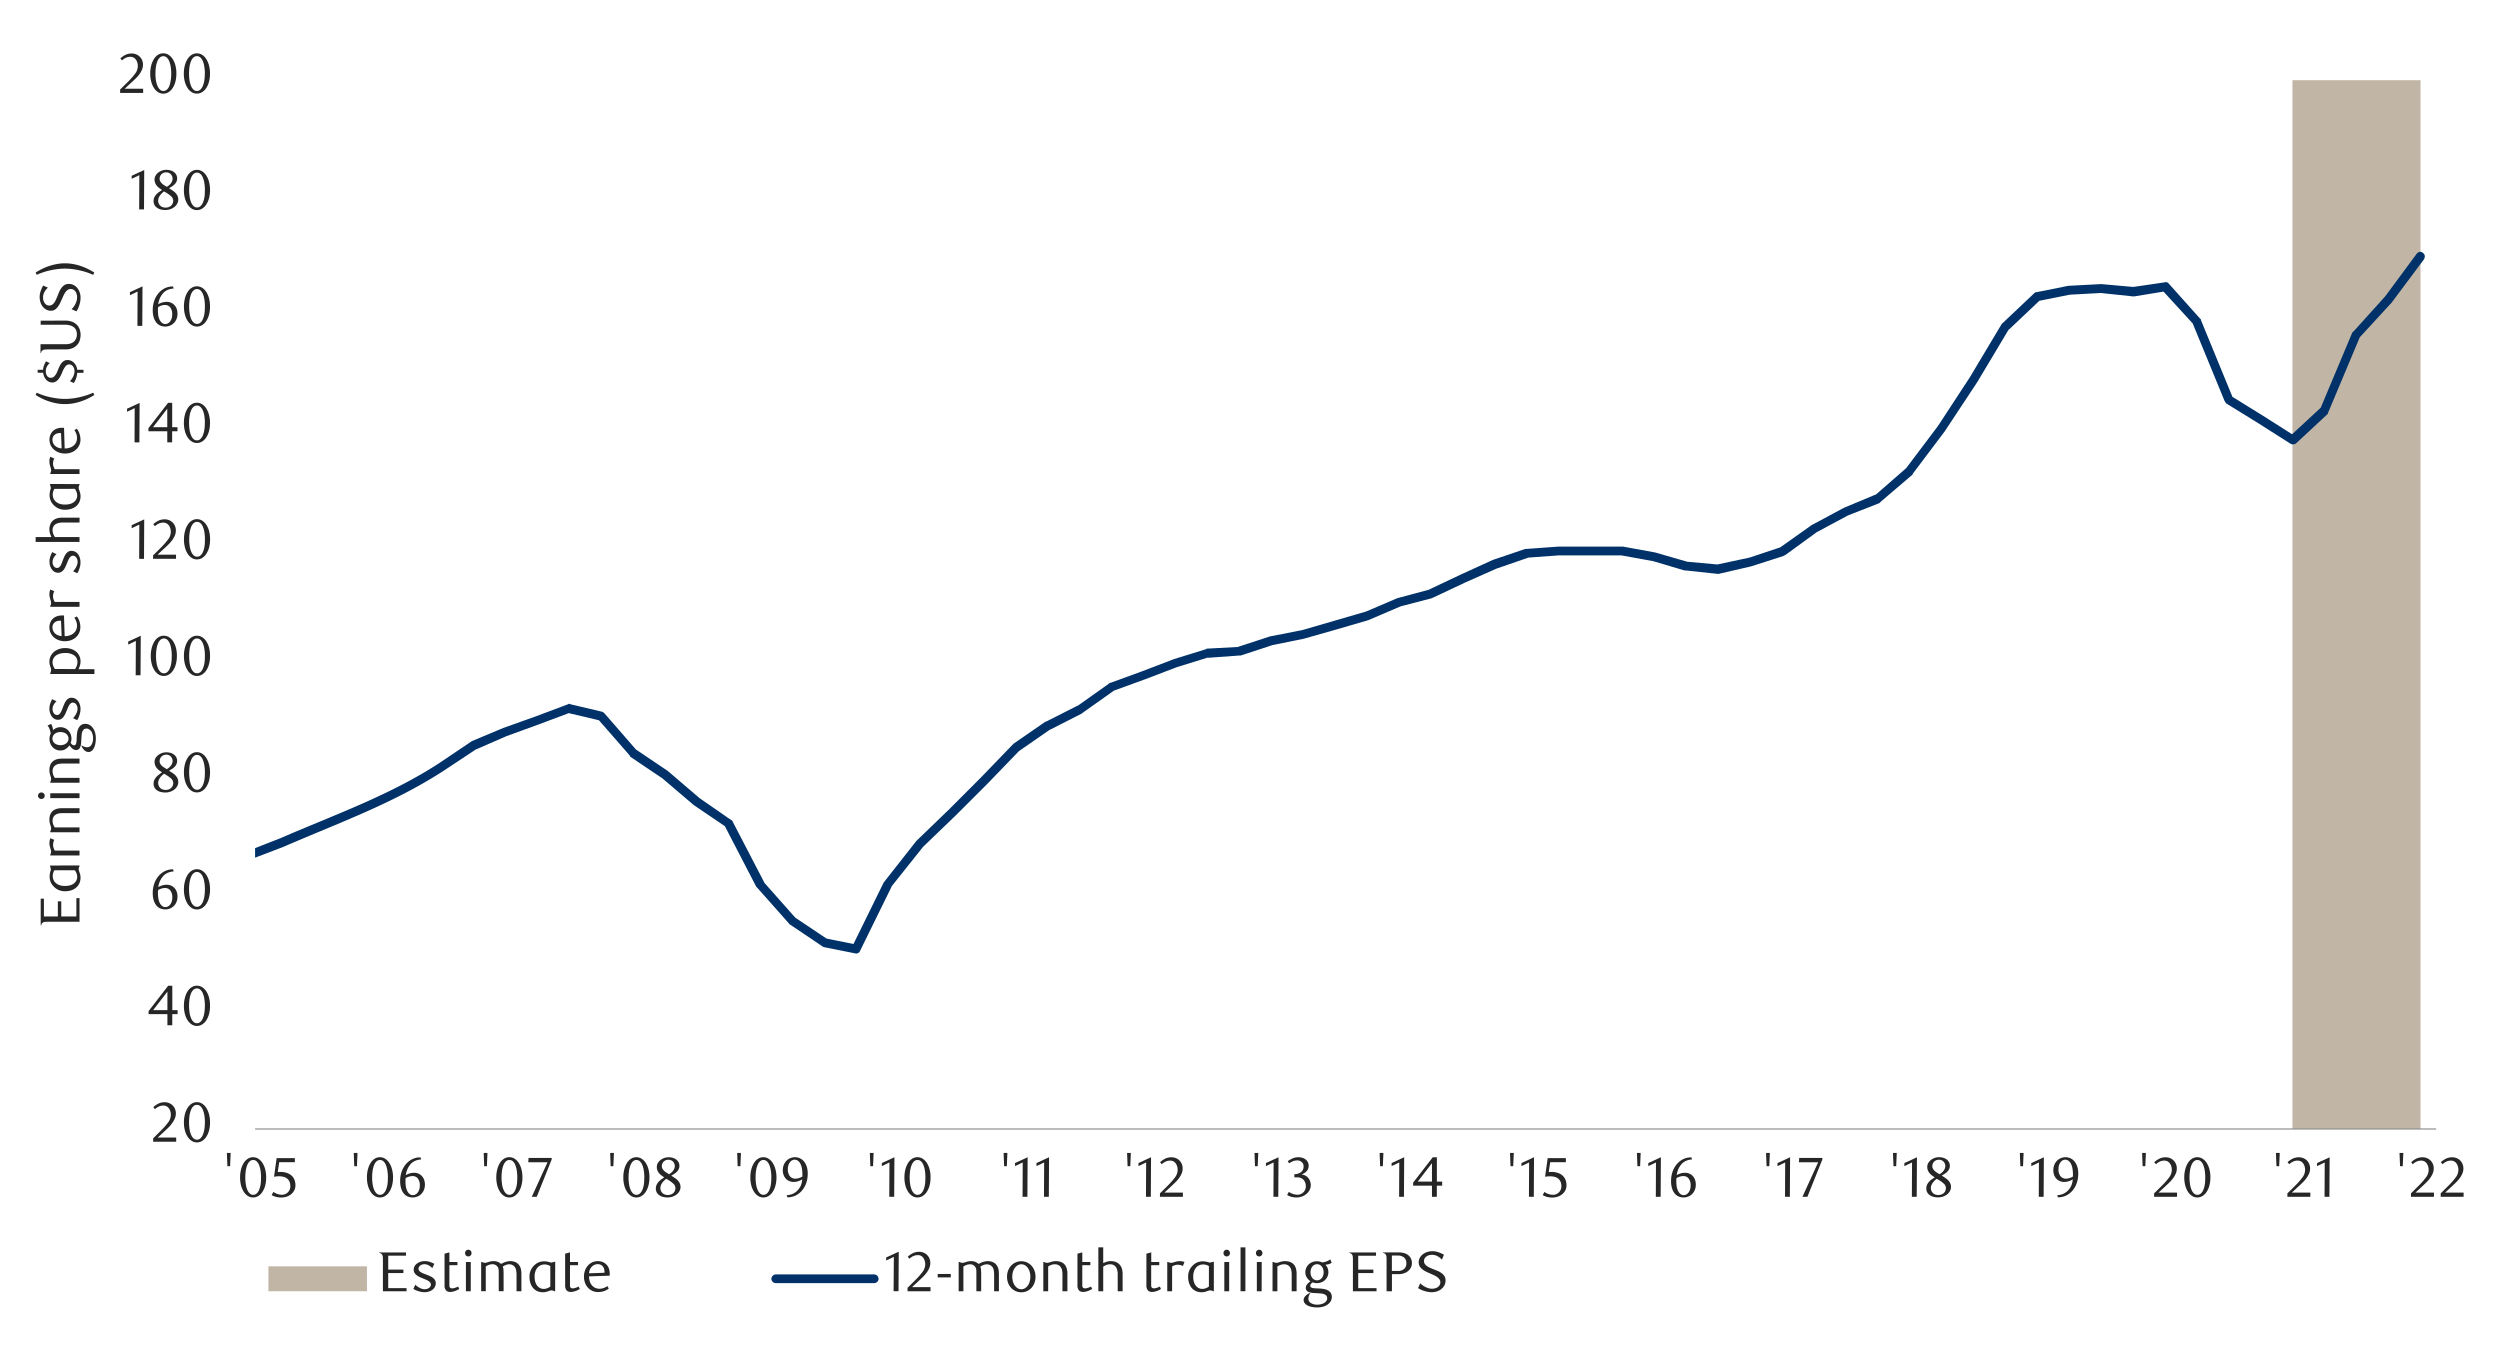 <svg id="Layer_1" data-name="Layer 1" xmlns="http://www.w3.org/2000/svg" xmlns:xlink="http://www.w3.org/1999/xlink" width="1460" height="790" viewBox="0 0 1460 790"><defs><style>.cls-1{fill:none;}.cls-2{clip-path:url(#clip-path);}.cls-3{clip-path:url(#clip-path-2);}.cls-4{fill:#c1b5a5;}.cls-5{fill:#8d8d8d;}.cls-6{fill:#003168;}.cls-7{fill:#262626;}</style><clipPath id="clip-path"><rect class="cls-1" x="148.97" y="46.82" width="1275.77" height="614.53"/></clipPath><clipPath id="clip-path-2"><rect class="cls-1" x="-125.47" y="-718.13" width="1725.84" height="2233.44"/></clipPath></defs><title>13</title><g class="cls-2"><g class="cls-3"><rect class="cls-4" x="1338.79" y="46.82" width="74.79" height="612.5"/></g></g><rect class="cls-5" x="148.97" y="658.99" width="1273.74" height="0.68"/><g class="cls-2"><g class="cls-3"><path class="cls-6" d="M144.91,496.89l19-7.44c31.28-13.58,63.62-24.93,92.38-43.65l18.62-12.53a.33.33,0,0,0,.34-.33l18.61-7.79,18.95-6.76,18.95-7.11a1,1,0,0,1,1.35,0l18.61,4.4a4.69,4.69,0,0,1,1.36,1L371.64,438l-.34-.34,18.61,12.52,18.61,15.91L427.14,479a.72.72,0,0,1,.67.68l18.62,35.87-.34-.34,18.61,21-.34-.34L483,548.33l-1-.34,18.61,3.72-3.05,1.36,18.62-37.9a.33.33,0,0,0,.33-.34l18.62-23.69,19.29-18.61L573,453.92l18.61-19.29a.33.33,0,0,0,.34-.34l18.61-12.86h.34L629.5,412l-.34.33,18.61-13.19c0-.34.34-.34.68-.34L667.06,392l18.61-7.11,18.62-5.75c.33-.34.33-.34.67-.34l18.62-1h-.68l18.61-6.09,19-3.73,37.22-10.83L816,349.35l18.95-5.07h-.34l18.61-8.8L871.79,327l19-6.43h.68L910,319.23h37.9l18.62,3.39L985.16,328h-.34l18.61,1.69h-.67l19-4.06,18.27-6.09-.68.34,18.61-13.2,18.95-10.15,18.62-7.78-.68.67,18.61-16.24-.34.34,18.62-24.7,18.61-28.43,18.61-31.13a.33.33,0,0,1,.34-.34l18.61-17.6a1.75,1.75,0,0,1,1.35-.67l18.62-3.73,19-1h.33l19,1.69h-.67l18.61-2.71a2.1,2.1,0,0,1,2.37.68L1285,186.24c.34,0,.34.34.34.68l18.61,45.35-1-1,18.61,11.51,18.61,11.84-3.05.34,18.62-17.26-.68,1,18.61-44.33c.34-.33.34-.67.68-.67l18.61-20.64,18.27-24.71c1-1.35,2.71-1.69,3.73-.67,1.35,1,1.35,2.36.67,3.72l-18.95,25.38L1378,197.07l.34-.68-18.61,44.34c0,.33-.34.67-.34,1L1340.82,259a3.07,3.07,0,0,1-3.39,0l-18.61-11.85-18.61-11.5c-.34-.34-.68-1-1-1.35L1280.58,189l.68.68-18.61-20.31,2.37.68-18.62,3.05h-.67l-19-2h.33l-18.27,1-18.61,3.72,1.35-.67L1173,192.67l.34-.67-18.61,31.13-19,28.76-18.62,24.71c0,.33,0,.33-.33.67l-18.62,15.91c0,.34-.33.34-.67.67L1079.23,301,1061,310.77l-18.61,13.54c-.34,0-.68,0-.68.34l-19,6.09-19,4.4h-.68l-18.61-2h-.68l-18.27-5.42-18.61-3.38H910.37l-18.61,1.35h.68l-18.62,6.43-18.27,8.12L836.94,349c-.34,0-.34.34-.68.34L818,354.09l-19,8.12-18.61,5.42L761.48,373l-18.28,3.72-18.61,6.09h-.68l-18.61,1.36.68-.34-18.61,5.75-18.62,7.11-18.61,6.77.68-.34-18.61,13.19-.34.34-18.61,9.48.34-.34L595,438.69l.34-.34-18.61,19.29L558.1,476.25l-19,18.28-18.61,23.34.33-.33-18.61,37.9a2.3,2.3,0,0,1-2.71,1.35l-18.61-3.72c-.34-.34-.67-.34-1-.68l-18.61-12.52c-.34,0-.34,0-.34-.34l-18.62-21-.67-.68L423.08,482l1,1-18.95-12.86-18.27-15.57-18.61-12.52c-.34-.34-.34-.34-.34-.67L349.3,420.08l1,.67-18.61-4.4,1.69-.33-18.95,7.1-18.61,6.77L277.23,438l.67-.34L259,450.19c-29.94,19.34-61,30.24-93.4,44.34l-18.61,7.1a2.58,2.58,0,0,1-2-4.74"/></g></g><path class="cls-7" d="M89.44,666.77v-2l4.35-4.31a41.94,41.94,0,0,0,4.36-4.92,7.41,7.41,0,0,0,1.63-4.4,7.29,7.29,0,0,0-.31-2.19,5.68,5.68,0,0,0-.87-1.74,4,4,0,0,0-1.37-1.15,3.91,3.91,0,0,0-1.83-.41,6.19,6.19,0,0,0-2.66.57,8.4,8.4,0,0,0-2.21,1.53l-1-1.18a12.57,12.57,0,0,1,3.16-2.15,8.16,8.16,0,0,1,3.49-.72,6.66,6.66,0,0,1,2.53.48,6.43,6.43,0,0,1,2.08,1.35,6.52,6.52,0,0,1,1.4,2.07,6.68,6.68,0,0,1,.51,2.64,7.41,7.41,0,0,1-.58,2.88,13.21,13.21,0,0,1-1.42,2.55A18.27,18.27,0,0,1,99,657.84c-.63.65-1.2,1.2-1.7,1.66l-5.2,4.83h10.8v2.44Z"/><path class="cls-7" d="M122.67,655.46a18.32,18.32,0,0,1-.58,4.72,12.51,12.51,0,0,1-1.61,3.7,7.82,7.82,0,0,1-2.43,2.43,5.78,5.78,0,0,1-3.07.86,5.52,5.52,0,0,1-3-.88,8,8,0,0,1-2.4-2.42,13,13,0,0,1-1.6-3.69,18.21,18.21,0,0,1-.57-4.69,18.66,18.66,0,0,1,.57-4.74,13.34,13.34,0,0,1,1.58-3.76,7.64,7.64,0,0,1,2.4-2.46,5.63,5.63,0,0,1,3-.87,5.7,5.7,0,0,1,3.07.87,7.93,7.93,0,0,1,2.43,2.46,12.65,12.65,0,0,1,1.61,3.74A18.52,18.52,0,0,1,122.67,655.46Zm-3,0a25.67,25.67,0,0,0-.3-4,14.65,14.65,0,0,0-.87-3.26A6.07,6.07,0,0,0,117,646a3,3,0,0,0-2-.77,2.92,2.92,0,0,0-2,.77,5.94,5.94,0,0,0-1.43,2.14,14,14,0,0,0-.88,3.23,28.22,28.22,0,0,0,0,8.07,13.73,13.73,0,0,0,.89,3.22,6,6,0,0,0,1.45,2.14,2.85,2.85,0,0,0,2,.78,2.91,2.91,0,0,0,2-.78,5.8,5.8,0,0,0,1.45-2.14,14.32,14.32,0,0,0,.87-3.21A24.77,24.77,0,0,0,119.64,655.51Z"/><path class="cls-7" d="M100.6,592.27v6.48H97.77v-6.48h-11v-1.78l11.45-14.82h2.41V589.9h3.09v2.37ZM97.77,579.1l-8.33,10.8h8.33Z"/><path class="cls-7" d="M122.66,587.44a17.9,17.9,0,0,1-.58,4.72,12.57,12.57,0,0,1-1.61,3.71,7.89,7.89,0,0,1-2.43,2.42,5.76,5.76,0,0,1-3.07.86,5.46,5.46,0,0,1-3-.88,8,8,0,0,1-2.4-2.42,12.46,12.46,0,0,1-1.59-3.69,17.75,17.75,0,0,1-.58-4.68,18.24,18.24,0,0,1,.58-4.75,13.17,13.17,0,0,1,1.57-3.76,7.85,7.85,0,0,1,2.4-2.46,5.8,5.8,0,0,1,6.11,0,8.15,8.15,0,0,1,2.43,2.46,12.65,12.65,0,0,1,1.61,3.74A18.08,18.08,0,0,1,122.66,587.44Zm-3,0a25.67,25.67,0,0,0-.3-4,14.8,14.8,0,0,0-.87-3.26A5.81,5.81,0,0,0,117,578a3,3,0,0,0-4,0,5.85,5.85,0,0,0-1.43,2.14,13.29,13.29,0,0,0-.87,3.22,27.29,27.29,0,0,0,0,8.07,13.36,13.36,0,0,0,.88,3.23,6.24,6.24,0,0,0,1.45,2.14,2.88,2.88,0,0,0,2,.77,3,3,0,0,0,2-.77,5.85,5.85,0,0,0,1.45-2.14,14.32,14.32,0,0,0,.87-3.21A24.9,24.9,0,0,0,119.63,587.49Z"/><path class="cls-7" d="M101.43,508.94a9.71,9.71,0,0,0-3,.59,8.49,8.49,0,0,0-2.16,1.19,7.26,7.26,0,0,0-1.45,1.49,16.18,16.18,0,0,0-1,1.54,11.3,11.3,0,0,0-.86,2,12.52,12.52,0,0,0-.52,2.29A10.39,10.39,0,0,1,95,517a9.28,9.28,0,0,1,2.36-.31,6.4,6.4,0,0,1,2.43.46,5.92,5.92,0,0,1,2,1.35,6.33,6.33,0,0,1,1.37,2.17,8.37,8.37,0,0,1,.49,2.93,7.89,7.89,0,0,1-.61,3.21,7.15,7.15,0,0,1-1.61,2.36,6.9,6.9,0,0,1-2.29,1.45,7.42,7.42,0,0,1-5.48-.07,5.93,5.93,0,0,1-2.32-1.74,8.87,8.87,0,0,1-1.57-3,14.61,14.61,0,0,1-.57-4.33,16,16,0,0,1,.92-5.53,13.66,13.66,0,0,1,2.52-4.38,11.42,11.42,0,0,1,3.75-2.88,10.63,10.63,0,0,1,4.66-1Zm-9.08,10.83c0,.31-.08.63-.1,1s0,.65,0,1a18.69,18.69,0,0,0,.2,2.74,8.54,8.54,0,0,0,.56,2.14,5.57,5.57,0,0,0,1.54,2.33,3.09,3.09,0,0,0,2,.76,3.21,3.21,0,0,0,1.53-.38,3.83,3.83,0,0,0,1.29-1.1,5.73,5.73,0,0,0,.91-1.74,7.09,7.09,0,0,0,.34-2.28A6.57,6.57,0,0,0,99.45,520a3.78,3.78,0,0,0-3-1.4,7.53,7.53,0,0,0-2,.28A8.91,8.91,0,0,0,92.35,519.77Z"/><path class="cls-7" d="M122.67,519.43a17.87,17.87,0,0,1-.58,4.71,12.71,12.71,0,0,1-1.6,3.71,8,8,0,0,1-2.44,2.42,5.76,5.76,0,0,1-3.07.86,5.56,5.56,0,0,1-3-.87,8.07,8.07,0,0,1-2.4-2.43,12.46,12.46,0,0,1-1.59-3.69,17.75,17.75,0,0,1-.58-4.68,18.24,18.24,0,0,1,.58-4.75,13.59,13.59,0,0,1,1.57-3.76,7.71,7.71,0,0,1,2.4-2.45,5.74,5.74,0,0,1,6.11,0,8.14,8.14,0,0,1,2.44,2.45,13,13,0,0,1,1.6,3.74A18.11,18.11,0,0,1,122.67,519.43Zm-3,0a25.86,25.86,0,0,0-.3-4.05,13.55,13.55,0,0,0-.87-3.25A5.86,5.86,0,0,0,117,510a3,3,0,0,0-4,0,5.94,5.94,0,0,0-1.43,2.14,14.36,14.36,0,0,0-.87,3.23,27.22,27.22,0,0,0,0,8.06,13.35,13.35,0,0,0,.89,3.23,6,6,0,0,0,1.45,2.14,2.83,2.83,0,0,0,2,.77,2.88,2.88,0,0,0,2-.77,5.85,5.85,0,0,0,1.45-2.14,13.33,13.33,0,0,0,.87-3.21A24.9,24.9,0,0,0,119.64,519.47Z"/><path class="cls-7" d="M94.63,451c-.46-.28-.94-.6-1.46-.95a8,8,0,0,1-1.41-1.26,6.57,6.57,0,0,1-1.07-1.66,5.36,5.36,0,0,1-.42-2.22,4.47,4.47,0,0,1,.57-2.21A6,6,0,0,1,92.38,441a7.66,7.66,0,0,1,4.79-1.65,8.39,8.39,0,0,1,2.45.35,6,6,0,0,1,2,1,4.94,4.94,0,0,1,1.34,1.58,4.62,4.62,0,0,1,.11,3.95,5.42,5.42,0,0,1-1,1.5,8.39,8.39,0,0,1-1.53,1.25c-.59.38-1.2.76-1.85,1.14l.66.39q.86.56,1.71,1.14a8.4,8.4,0,0,1,1.53,1.31,7,7,0,0,1,1.1,1.67,5.11,5.11,0,0,1,.42,2.14,4.79,4.79,0,0,1-.59,2.32,6.14,6.14,0,0,1-1.61,1.92,8.09,8.09,0,0,1-2.41,1.32,9,9,0,0,1-3,.5,10.48,10.48,0,0,1-2.61-.32,6.78,6.78,0,0,1-2.17-.95,4.78,4.78,0,0,1-1.48-1.62,4.51,4.51,0,0,1-.54-2.25,5.11,5.11,0,0,1,.53-2.37,7.42,7.42,0,0,1,1.29-1.81,10.3,10.3,0,0,1,1.63-1.37C93.66,451.71,94.17,451.35,94.63,451Zm1.17.86a13,13,0,0,0-1.29,1.1,9.59,9.59,0,0,0-1.1,1.3,6.48,6.48,0,0,0-.76,1.45,4.47,4.47,0,0,0-.28,1.51,4.41,4.41,0,0,0,.28,1.53,3.94,3.94,0,0,0,.83,1.32,3.7,3.7,0,0,0,1.35.91,5,5,0,0,0,1.89.33,5.13,5.13,0,0,0,1.91-.33,4.09,4.09,0,0,0,1.4-.91,3.57,3.57,0,0,0,.85-1.32,4.2,4.2,0,0,0,.29-1.53,3.71,3.71,0,0,0-1.42-2.7c-.33-.28-.68-.56-1-.82s-.72-.51-1.08-.74l-1-.63Zm1.61-2.67a8,8,0,0,0,1.27-.87,7.35,7.35,0,0,0,1.09-1.14,5.6,5.6,0,0,0,.75-1.32,3.8,3.8,0,0,0-.51-3.75,3.52,3.52,0,0,0-1.2-1,4,4,0,0,0-4.43.67,3.59,3.59,0,0,0-1.15,2.77,2.9,2.9,0,0,0,.33,1.4,5.32,5.32,0,0,0,.84,1.14,6.47,6.47,0,0,0,1.17.95c.44.29.88.56,1.31.82Z"/><path class="cls-7" d="M122.67,451.07a18.32,18.32,0,0,1-.58,4.72,12.51,12.51,0,0,1-1.61,3.7,7.82,7.82,0,0,1-2.43,2.43,5.78,5.78,0,0,1-3.07.86,5.52,5.52,0,0,1-3-.88,8,8,0,0,1-2.4-2.42,13,13,0,0,1-1.6-3.69,18.21,18.21,0,0,1-.57-4.69,18.66,18.66,0,0,1,.57-4.74,13.34,13.34,0,0,1,1.58-3.76,7.64,7.64,0,0,1,2.4-2.46,5.63,5.63,0,0,1,3-.87,5.7,5.7,0,0,1,3.07.87,7.93,7.93,0,0,1,2.43,2.46,12.65,12.65,0,0,1,1.61,3.74A18.52,18.52,0,0,1,122.67,451.07Zm-3,.05a25.67,25.67,0,0,0-.3-4.05,14.65,14.65,0,0,0-.87-3.26,6.07,6.07,0,0,0-1.43-2.16,3,3,0,0,0-2-.77,2.92,2.92,0,0,0-2,.77,5.94,5.94,0,0,0-1.43,2.14,14,14,0,0,0-.88,3.23,28.22,28.22,0,0,0,0,8.07,13.73,13.73,0,0,0,.89,3.22,6.14,6.14,0,0,0,1.45,2.14,2.85,2.85,0,0,0,2,.78,2.91,2.91,0,0,0,2-.78,5.88,5.88,0,0,0,1.45-2.14,14.32,14.32,0,0,0,.87-3.21A24.77,24.77,0,0,0,119.64,451.12Z"/><path class="cls-7" d="M79.24,394.36l.1-20.05-4.48,2.14v-1.78l7.34-3.39-.13,23.08Z"/><path class="cls-7" d="M103.31,383.05a17.9,17.9,0,0,1-.58,4.72,12.57,12.57,0,0,1-1.61,3.71,7.89,7.89,0,0,1-2.43,2.42,5.76,5.76,0,0,1-3.07.86,5.46,5.46,0,0,1-3-.88,8,8,0,0,1-2.4-2.42,12.73,12.73,0,0,1-1.6-3.69,18.21,18.21,0,0,1-.57-4.69,18.66,18.66,0,0,1,.57-4.74,13.47,13.47,0,0,1,1.58-3.76,7.74,7.74,0,0,1,2.4-2.46,5.8,5.8,0,0,1,6.11,0,8,8,0,0,1,2.43,2.46,12.65,12.65,0,0,1,1.61,3.74A18.08,18.08,0,0,1,103.31,383.05Zm-3,.05a25.67,25.67,0,0,0-.3-4.05,14.65,14.65,0,0,0-.87-3.26,5.94,5.94,0,0,0-1.43-2.15,3,3,0,0,0-4,0,5.85,5.85,0,0,0-1.43,2.14,13.29,13.29,0,0,0-.87,3.22,27.29,27.29,0,0,0,0,8.07,13.36,13.36,0,0,0,.88,3.23,6.24,6.24,0,0,0,1.45,2.14,2.88,2.88,0,0,0,2,.77,3,3,0,0,0,2-.77,6,6,0,0,0,1.45-2.14,14.32,14.32,0,0,0,.87-3.21A24.9,24.9,0,0,0,100.28,383.1Z"/><path class="cls-7" d="M122.67,383.05a18.32,18.32,0,0,1-.58,4.72,12.57,12.57,0,0,1-1.61,3.71,7.89,7.89,0,0,1-2.43,2.42,5.76,5.76,0,0,1-3.07.86,5.46,5.46,0,0,1-3-.88,8,8,0,0,1-2.4-2.42,12.73,12.73,0,0,1-1.6-3.69,18.21,18.21,0,0,1-.57-4.69,18.66,18.66,0,0,1,.57-4.74,13.47,13.47,0,0,1,1.58-3.76,7.74,7.74,0,0,1,2.4-2.46,5.8,5.8,0,0,1,6.11,0,8,8,0,0,1,2.43,2.46,12.65,12.65,0,0,1,1.61,3.74A18.52,18.52,0,0,1,122.67,383.05Zm-3,.05a25.67,25.67,0,0,0-.3-4.05,14.65,14.65,0,0,0-.87-3.26,5.94,5.94,0,0,0-1.43-2.15,3,3,0,0,0-4,0,5.85,5.85,0,0,0-1.43,2.14,13.74,13.74,0,0,0-.88,3.22,28.22,28.22,0,0,0,0,8.07,13.82,13.82,0,0,0,.89,3.23,6.24,6.24,0,0,0,1.45,2.14,2.88,2.88,0,0,0,2,.77,3,3,0,0,0,2-.77,6,6,0,0,0,1.45-2.14,14.32,14.32,0,0,0,.87-3.21A24.9,24.9,0,0,0,119.64,383.1Z"/><path class="cls-7" d="M81.27,326.34l.1-20-4.48,2.14v-1.77l7.34-3.4-.13,23.08Z"/><path class="cls-7" d="M89.4,326.34v-2l4.35-4.31a42.07,42.07,0,0,0,4.36-4.93,7.39,7.39,0,0,0,1.63-4.39,7.29,7.29,0,0,0-.31-2.19,5.85,5.85,0,0,0-.87-1.75,4.09,4.09,0,0,0-1.37-1.15,4,4,0,0,0-1.83-.41,6.06,6.06,0,0,0-2.66.58,8,8,0,0,0-2.21,1.53l-1-1.19A12.79,12.79,0,0,1,92.7,304a8.31,8.31,0,0,1,3.49-.71,6.89,6.89,0,0,1,2.53.47,6.29,6.29,0,0,1,2.07,1.35,6.21,6.21,0,0,1,1.4,2.07,6.7,6.7,0,0,1,.51,2.65,7.31,7.31,0,0,1-.57,2.87,13.76,13.76,0,0,1-1.42,2.55,18.28,18.28,0,0,1-1.78,2.16c-.62.64-1.19,1.2-1.69,1.66L92,323.91h10.8v2.43Z"/><path class="cls-7" d="M122.69,315a18.31,18.31,0,0,1-.57,4.71,12.47,12.47,0,0,1-1.62,3.71,7.89,7.89,0,0,1-2.43,2.42,5.76,5.76,0,0,1-3.07.86,5.56,5.56,0,0,1-3-.87,8.07,8.07,0,0,1-2.4-2.43,12.46,12.46,0,0,1-1.59-3.69,17.75,17.75,0,0,1-.58-4.68,18.24,18.24,0,0,1,.58-4.75,13.59,13.59,0,0,1,1.57-3.76,7.71,7.71,0,0,1,2.4-2.45,5.74,5.74,0,0,1,6.11,0,8,8,0,0,1,2.43,2.45,12.77,12.77,0,0,1,1.62,3.74A18.55,18.55,0,0,1,122.69,315Zm-3,0a25.86,25.86,0,0,0-.3-4.05,13.55,13.55,0,0,0-.87-3.25,5.78,5.78,0,0,0-1.43-2.16,3,3,0,0,0-4,0,5.85,5.85,0,0,0-1.43,2.14,14.36,14.36,0,0,0-.87,3.23,27.22,27.22,0,0,0,0,8.06,13.35,13.35,0,0,0,.89,3.23,6,6,0,0,0,1.45,2.14,2.86,2.86,0,0,0,2,.77,2.93,2.93,0,0,0,2-.77,5.73,5.73,0,0,0,1.45-2.14,13.33,13.33,0,0,0,.87-3.21A24.9,24.9,0,0,0,119.66,315.08Z"/><path class="cls-7" d="M78.57,258.33l.09-20-4.47,2.14v-1.78l7.34-3.39-.13,23.08Z"/><path class="cls-7" d="M100.53,251.84v6.49H97.69v-6.49h-11v-1.78l11.46-14.81h2.41v14.22h3.09v2.37Zm-2.84-13.17-8.33,10.8h8.33Z"/><path class="cls-7" d="M122.65,247a18.26,18.26,0,0,1-.57,4.71,12.72,12.72,0,0,1-1.61,3.71,7.82,7.82,0,0,1-2.43,2.43,5.81,5.81,0,0,1-3.08.85,5.56,5.56,0,0,1-3-.87,8,8,0,0,1-2.4-2.42,12.64,12.64,0,0,1-1.59-3.7,18.07,18.07,0,0,1-.58-4.68,18.73,18.73,0,0,1,.58-4.75,13.11,13.11,0,0,1,1.58-3.75,7.52,7.52,0,0,1,2.39-2.46,5.68,5.68,0,0,1,3-.87,5.74,5.74,0,0,1,3.08.87,7.93,7.93,0,0,1,2.43,2.46,12.92,12.92,0,0,1,1.61,3.74A18.47,18.47,0,0,1,122.65,247Zm-3,0a27,27,0,0,0-.29-4,14.11,14.11,0,0,0-.88-3.26A5.94,5.94,0,0,0,117,237.6a3,3,0,0,0-4,0,6.07,6.07,0,0,0-1.43,2.14,14.36,14.36,0,0,0-.87,3.23,27.29,27.29,0,0,0,0,8.07,13.26,13.26,0,0,0,.89,3.22A6,6,0,0,0,113,256.4a2.84,2.84,0,0,0,2,.78,2.89,2.89,0,0,0,2-.78,5.65,5.65,0,0,0,1.45-2.14,13.79,13.79,0,0,0,.88-3.21A26,26,0,0,0,119.62,247.07Z"/><path class="cls-7" d="M80.26,190.31l.1-20.05-4.48,2.14v-1.78l7.34-3.39-.13,23.08Z"/><path class="cls-7" d="M101.43,168.52a9.78,9.78,0,0,0-3.05.59,8.84,8.84,0,0,0-2.16,1.18,6.76,6.76,0,0,0-1.44,1.5,15.57,15.57,0,0,0-1,1.53,11.06,11.06,0,0,0-.85,2.06,12.41,12.41,0,0,0-.53,2.29A10.22,10.22,0,0,1,95,176.6a9.2,9.2,0,0,1,2.35-.31,6.46,6.46,0,0,1,2.44.46,5.61,5.61,0,0,1,2,1.35,6.24,6.24,0,0,1,1.37,2.17,8.11,8.11,0,0,1,.49,2.93,7.89,7.89,0,0,1-.61,3.21,7,7,0,0,1-1.61,2.35,6.8,6.8,0,0,1-2.29,1.45,7.23,7.23,0,0,1-2.63.5,7.35,7.35,0,0,1-2.85-.56,6.13,6.13,0,0,1-2.32-1.75,8.82,8.82,0,0,1-1.57-3,14.61,14.61,0,0,1-.57-4.33,16.16,16.16,0,0,1,.92-5.53,13.66,13.66,0,0,1,2.52-4.38,11.52,11.52,0,0,1,3.75-2.88,10.64,10.64,0,0,1,4.66-1Zm-9.09,10.83c0,.31-.08.62-.1,1s0,.66,0,1A18.57,18.57,0,0,0,92.4,184a8.86,8.86,0,0,0,.56,2.14,5.64,5.64,0,0,0,1.54,2.34,3.12,3.12,0,0,0,2,.76,3.32,3.32,0,0,0,1.52-.38,3.86,3.86,0,0,0,1.3-1.1,6.14,6.14,0,0,0,.9-1.75,7.07,7.07,0,0,0,.34-2.27,6.47,6.47,0,0,0-1.16-4.23,3.77,3.77,0,0,0-3-1.4,7,7,0,0,0-2,.28A9,9,0,0,0,92.34,179.35Z"/><path class="cls-7" d="M122.66,179a18.34,18.34,0,0,1-.57,4.72,12.57,12.57,0,0,1-1.61,3.71,7.89,7.89,0,0,1-2.43,2.42,5.78,5.78,0,0,1-3.07.86,5.5,5.5,0,0,1-3-.88,8,8,0,0,1-2.4-2.42,12.73,12.73,0,0,1-1.59-3.69,18.19,18.19,0,0,1-.57-4.68,18.69,18.69,0,0,1,.57-4.75,13.18,13.18,0,0,1,1.58-3.76,7.64,7.64,0,0,1,2.4-2.46,5.63,5.63,0,0,1,3-.87,5.7,5.7,0,0,1,3.07.87,7.93,7.93,0,0,1,2.43,2.46,12.65,12.65,0,0,1,1.61,3.74A18.53,18.53,0,0,1,122.66,179Zm-3,.05a25.72,25.72,0,0,0-.29-4.05,14.65,14.65,0,0,0-.87-3.26,6.09,6.09,0,0,0-1.44-2.16,3,3,0,0,0-4,0,6,6,0,0,0-1.44,2.15,14.27,14.27,0,0,0-.87,3.22,28.22,28.22,0,0,0,0,8.07,14,14,0,0,0,.89,3.23,6.24,6.24,0,0,0,1.45,2.14,2.88,2.88,0,0,0,2,.77,3,3,0,0,0,2-.77,6,6,0,0,0,1.45-2.14,14.62,14.62,0,0,0,.87-3.21A24.94,24.94,0,0,0,119.63,179.05Z"/><path class="cls-7" d="M81.27,122.3l.1-20-4.48,2.13v-1.77l7.34-3.39L84.1,122.3Z"/><path class="cls-7" d="M94.63,110.94c-.46-.29-.95-.61-1.46-1a7.63,7.63,0,0,1-1.42-1.25,6.72,6.72,0,0,1-1.06-1.66,5.27,5.27,0,0,1-.43-2.22,4.37,4.37,0,0,1,.58-2.21,6,6,0,0,1,1.53-1.78,7.9,7.9,0,0,1,2.2-1.2,7.46,7.46,0,0,1,2.59-.44,8.46,8.46,0,0,1,2.46.34,6,6,0,0,1,2,1,4.82,4.82,0,0,1,1.33,1.58,4.28,4.28,0,0,1,.5,2.07,4.36,4.36,0,0,1-.39,1.88,5,5,0,0,1-1,1.49,8.86,8.86,0,0,1-1.53,1.26c-.59.38-1.2.76-1.85,1.13l.66.4,1.71,1.13a8.86,8.86,0,0,1,1.53,1.32,6.66,6.66,0,0,1,1.1,1.66,5.14,5.14,0,0,1,.42,2.14,4.74,4.74,0,0,1-.59,2.32,6.18,6.18,0,0,1-1.61,1.93,8.09,8.09,0,0,1-2.41,1.32,8.92,8.92,0,0,1-3,.49,10.49,10.49,0,0,1-2.61-.31,6.8,6.8,0,0,1-2.17-1,4.76,4.76,0,0,1-1.48-1.61,4.58,4.58,0,0,1-.54-2.26,5.17,5.17,0,0,1,.53-2.37,7.38,7.38,0,0,1,1.3-1.81A10.25,10.25,0,0,1,93.08,112C93.65,111.62,94.17,111.27,94.63,110.94Zm1.16.85a12,12,0,0,0-1.28,1.11,8.49,8.49,0,0,0-1.11,1.3,6.06,6.06,0,0,0-.75,1.45,4.24,4.24,0,0,0-.28,1.51,4.19,4.19,0,0,0,.28,1.53,4,4,0,0,0,.82,1.32,3.81,3.81,0,0,0,1.35.9,5,5,0,0,0,1.89.33,5.09,5.09,0,0,0,1.91-.33,4.12,4.12,0,0,0,1.4-.9,3.91,3.91,0,0,0,.86-1.32,4.41,4.41,0,0,0,.28-1.53,3.71,3.71,0,0,0-1.42-2.7,12.11,12.11,0,0,0-1-.82c-.36-.27-.72-.51-1.08-.74l-1-.63Zm1.61-2.66a8.75,8.75,0,0,0,1.27-.88,6.85,6.85,0,0,0,1.09-1.13,5.46,5.46,0,0,0,.75-1.32,3.8,3.8,0,0,0-.51-3.75,3.32,3.32,0,0,0-1.2-1,3.57,3.57,0,0,0-1.69-.38,3.73,3.73,0,0,0-2.74,1,3.59,3.59,0,0,0-1.15,2.77,2.92,2.92,0,0,0,.33,1.4,5.26,5.26,0,0,0,.84,1.13,7,7,0,0,0,1.17,1c.44.28.88.56,1.32.82Z"/><path class="cls-7" d="M122.66,111a18.3,18.3,0,0,1-.58,4.71,12.46,12.46,0,0,1-1.61,3.71,7.78,7.78,0,0,1-2.43,2.42,5.67,5.67,0,0,1-3.07.86,5.54,5.54,0,0,1-3-.87,8,8,0,0,1-2.4-2.43,12.73,12.73,0,0,1-1.6-3.69,18.19,18.19,0,0,1-.57-4.68,18.69,18.69,0,0,1,.57-4.75,13.6,13.6,0,0,1,1.58-3.76,7.71,7.71,0,0,1,2.4-2.45,5.74,5.74,0,0,1,6.11,0,8,8,0,0,1,2.43,2.45,12.88,12.88,0,0,1,1.61,3.74A18.6,18.6,0,0,1,122.66,111Zm-3,.05a25.67,25.67,0,0,0-.3-4.05,14.5,14.5,0,0,0-.87-3.26,6,6,0,0,0-1.43-2.16,3,3,0,0,0-4,0,5.94,5.94,0,0,0-1.43,2.14,13.38,13.38,0,0,0-.87,3.23,27.22,27.22,0,0,0,0,8.06,13.36,13.36,0,0,0,.88,3.23,6.24,6.24,0,0,0,1.45,2.14,2.84,2.84,0,0,0,2,.77,2.9,2.9,0,0,0,2-.77,6,6,0,0,0,1.45-2.14,14.32,14.32,0,0,0,.87-3.21A24.86,24.86,0,0,0,119.63,111Z"/><path class="cls-7" d="M70.15,54.28v-2L74.5,48a41.94,41.94,0,0,0,4.36-4.92,7.41,7.41,0,0,0,1.63-4.4,7.29,7.29,0,0,0-.31-2.19,5.68,5.68,0,0,0-.87-1.74,3.84,3.84,0,0,0-3.2-1.57,6.2,6.2,0,0,0-2.66.58,8,8,0,0,0-2.21,1.53l-.95-1.18a13.09,13.09,0,0,1,3.16-2.16,8.31,8.31,0,0,1,3.49-.71,6.66,6.66,0,0,1,2.53.48,6.27,6.27,0,0,1,2.08,1.35A6.36,6.36,0,0,1,83,35.13a6.68,6.68,0,0,1,.51,2.64,7.41,7.41,0,0,1-.58,2.88,13.21,13.21,0,0,1-1.42,2.55,19.12,19.12,0,0,1-1.77,2.15C79.06,46,78.5,46.55,78,47l-5.2,4.83h10.8v2.44Z"/><path class="cls-7" d="M103,43a18.31,18.31,0,0,1-.57,4.71,12.46,12.46,0,0,1-1.61,3.71,7.82,7.82,0,0,1-2.43,2.43,5.77,5.77,0,0,1-3.07.85,5.57,5.57,0,0,1-3-.87,7.89,7.89,0,0,1-2.39-2.42,12.65,12.65,0,0,1-1.6-3.7A18.19,18.19,0,0,1,87.74,43a18.74,18.74,0,0,1,.57-4.75,13.11,13.11,0,0,1,1.58-3.75A7.64,7.64,0,0,1,92.29,32a5.63,5.63,0,0,1,3-.87A5.7,5.7,0,0,1,98.4,32a7.93,7.93,0,0,1,2.43,2.46,12.65,12.65,0,0,1,1.61,3.74A18.47,18.47,0,0,1,103,43ZM100,43A25.72,25.72,0,0,0,99.69,39a14.65,14.65,0,0,0-.87-3.26,6.09,6.09,0,0,0-1.44-2.16,3,3,0,0,0-4,0,6.09,6.09,0,0,0-1.44,2.14,14.36,14.36,0,0,0-.87,3.23,28.22,28.22,0,0,0,0,8.07A13.73,13.73,0,0,0,92,50.21a6.14,6.14,0,0,0,1.45,2.14,2.85,2.85,0,0,0,2,.78,2.91,2.91,0,0,0,2-.78,5.88,5.88,0,0,0,1.45-2.14A14.32,14.32,0,0,0,99.69,47,24.81,24.81,0,0,0,100,43Z"/><path class="cls-7" d="M122.64,43a17.87,17.87,0,0,1-.58,4.71,12.46,12.46,0,0,1-1.61,3.71A7.82,7.82,0,0,1,118,53.82a5.75,5.75,0,0,1-3.07.85,5.54,5.54,0,0,1-3-.87,8,8,0,0,1-2.4-2.42,12.92,12.92,0,0,1-1.6-3.7,18.19,18.19,0,0,1-.57-4.68,18.74,18.74,0,0,1,.57-4.75,13.4,13.4,0,0,1,1.58-3.75,7.64,7.64,0,0,1,2.4-2.46A5.8,5.8,0,0,1,118,32a7.93,7.93,0,0,1,2.43,2.46,12.65,12.65,0,0,1,1.61,3.74A18,18,0,0,1,122.64,43Zm-3,.05a25.67,25.67,0,0,0-.3-4.05,14.65,14.65,0,0,0-.87-3.26A6.07,6.07,0,0,0,117,33.55a3,3,0,0,0-4,0,5.94,5.94,0,0,0-1.43,2.14,13.83,13.83,0,0,0-.88,3.23,28.22,28.22,0,0,0,0,8.07,13.73,13.73,0,0,0,.89,3.22A6.14,6.14,0,0,0,113,52.35a2.85,2.85,0,0,0,2,.78,2.91,2.91,0,0,0,2-.78,5.88,5.88,0,0,0,1.45-2.14,14.32,14.32,0,0,0,.87-3.21A24.77,24.77,0,0,0,119.61,43Z"/><path class="cls-7" d="M132.8,681.05l-.3-7.74h2.21l-.33,7.74Z"/><path class="cls-7" d="M155.45,687.62a18.31,18.31,0,0,1-.57,4.71,12.46,12.46,0,0,1-1.61,3.71,7.78,7.78,0,0,1-2.43,2.42,5.7,5.7,0,0,1-3.07.86,5.57,5.57,0,0,1-3-.87,8,8,0,0,1-2.4-2.43,12.73,12.73,0,0,1-1.59-3.69,18.19,18.19,0,0,1-.57-4.68,18.74,18.74,0,0,1,.57-4.75,13.3,13.3,0,0,1,1.58-3.76,7.71,7.71,0,0,1,2.4-2.45,5.55,5.55,0,0,1,3-.88,5.63,5.63,0,0,1,3.07.88,8,8,0,0,1,2.43,2.45,12.83,12.83,0,0,1,1.61,3.75A18.47,18.47,0,0,1,155.45,687.62Zm-3,0a25.72,25.72,0,0,0-.29-4,14.65,14.65,0,0,0-.87-3.26,6,6,0,0,0-1.44-2.16,3,3,0,0,0-4,0,6.09,6.09,0,0,0-1.44,2.14,14.36,14.36,0,0,0-.87,3.23,28.15,28.15,0,0,0,0,8.06,13.82,13.82,0,0,0,.89,3.23,6.14,6.14,0,0,0,1.45,2.14,2.84,2.84,0,0,0,2,.77,2.9,2.9,0,0,0,2-.77,5.88,5.88,0,0,0,1.45-2.14,14.32,14.32,0,0,0,.87-3.21A24.9,24.9,0,0,0,152.42,687.67Z"/><path class="cls-7" d="M172.21,678.71h-9.15l-.86,5.76.73-.05h.72a11.32,11.32,0,0,1,4.33.72,7.53,7.53,0,0,1,2.73,1.84,6.63,6.63,0,0,1,1.42,2.49,9.29,9.29,0,0,1,.41,2.65,6.5,6.5,0,0,1-.67,3,7,7,0,0,1-1.81,2.27,8.25,8.25,0,0,1-2.64,1.45,9.7,9.7,0,0,1-3.14.51,12.87,12.87,0,0,1-2.69-.28,11,11,0,0,1-2.94-1.13l1-1.88a8.65,8.65,0,0,0,5.1,1.68,4.58,4.58,0,0,0,1.76-.36,5,5,0,0,0,1.55-1,5.24,5.24,0,0,0,1.09-1.58,5.07,5.07,0,0,0,.41-2,6.35,6.35,0,0,0-.59-2.91,4.84,4.84,0,0,0-1.54-1.79,5.49,5.49,0,0,0-2.14-.91,12.1,12.1,0,0,0-2.38-.25,12.33,12.33,0,0,0-1.5.09c-.5.05-1,.11-1.37.18l1.52-10.87h10.63Z"/><path class="cls-7" d="M206.88,681.05l-.29-7.74h2.2l-.33,7.74Z"/><path class="cls-7" d="M229.54,687.62a18.3,18.3,0,0,1-.58,4.71,12.46,12.46,0,0,1-1.61,3.71,7.78,7.78,0,0,1-2.43,2.42,5.7,5.7,0,0,1-3.07.86,5.57,5.57,0,0,1-3-.87,7.82,7.82,0,0,1-2.39-2.43,12.73,12.73,0,0,1-1.6-3.69,18.19,18.19,0,0,1-.57-4.68,18.74,18.74,0,0,1,.57-4.75,13.6,13.6,0,0,1,1.58-3.76,7.71,7.71,0,0,1,2.4-2.45,5.55,5.55,0,0,1,3-.88,5.63,5.63,0,0,1,3.07.88,8,8,0,0,1,2.43,2.45,12.83,12.83,0,0,1,1.61,3.75A18.46,18.46,0,0,1,229.54,687.62Zm-3,0a25.67,25.67,0,0,0-.3-4,14.65,14.65,0,0,0-.87-3.26,6,6,0,0,0-1.44-2.16,3,3,0,0,0-4,0,5.94,5.94,0,0,0-1.43,2.14,13.83,13.83,0,0,0-.88,3.23,28.15,28.15,0,0,0,0,8.06,13.82,13.82,0,0,0,.89,3.23,6.14,6.14,0,0,0,1.45,2.14,2.84,2.84,0,0,0,2,.77,2.9,2.9,0,0,0,2-.77,5.88,5.88,0,0,0,1.45-2.14,14.32,14.32,0,0,0,.87-3.21A24.86,24.86,0,0,0,226.51,687.67Z"/><path class="cls-7" d="M246,677.13a10.07,10.07,0,0,0-3.05.59,8.85,8.85,0,0,0-2.16,1.19,6.76,6.76,0,0,0-1.44,1.5,14.47,14.47,0,0,0-1,1.53,10.78,10.78,0,0,0-.85,2.06,12.32,12.32,0,0,0-.53,2.28,10.62,10.62,0,0,1,2.52-1.07,9.2,9.2,0,0,1,2.35-.31,6.46,6.46,0,0,1,2.44.46,5.88,5.88,0,0,1,2,1.35,6.33,6.33,0,0,1,1.37,2.17,8.15,8.15,0,0,1,.49,2.93,8,8,0,0,1-.61,3.22,7.06,7.06,0,0,1-1.61,2.35,6.8,6.8,0,0,1-2.29,1.45,7.21,7.21,0,0,1-2.63.49,7.35,7.35,0,0,1-2.85-.56,6,6,0,0,1-2.32-1.74,8.69,8.69,0,0,1-1.56-3,14.23,14.23,0,0,1-.58-4.33,16.2,16.2,0,0,1,.92-5.53,14,14,0,0,1,2.52-4.38,11.69,11.69,0,0,1,3.75-2.88,10.63,10.63,0,0,1,4.66-1ZM236.91,688c0,.31-.08.63-.1,1s0,.66,0,1a18.67,18.67,0,0,0,.19,2.73,9,9,0,0,0,.56,2.14,5.78,5.78,0,0,0,1.54,2.34,3.16,3.16,0,0,0,2,.75,3.2,3.2,0,0,0,1.52-.38,3.86,3.86,0,0,0,1.3-1.1,6,6,0,0,0,.9-1.74,7.09,7.09,0,0,0,.34-2.28,6.51,6.51,0,0,0-1.16-4.23,3.77,3.77,0,0,0-3-1.4,7.54,7.54,0,0,0-2,.28A9.09,9.09,0,0,0,236.91,688Z"/><path class="cls-7" d="M282.77,681.05l-.29-7.74h2.2l-.33,7.74Z"/><path class="cls-7" d="M305.1,687.62a17.87,17.87,0,0,1-.58,4.71,12.46,12.46,0,0,1-1.61,3.71,7.78,7.78,0,0,1-2.43,2.42,5.67,5.67,0,0,1-3.07.86,5.54,5.54,0,0,1-3-.87A8,8,0,0,1,292,696a12.73,12.73,0,0,1-1.6-3.69,18.19,18.19,0,0,1-.57-4.68,18.74,18.74,0,0,1,.57-4.75,13.6,13.6,0,0,1,1.58-3.76,7.71,7.71,0,0,1,2.4-2.45,5.74,5.74,0,0,1,6.11,0,8,8,0,0,1,2.43,2.45,12.83,12.83,0,0,1,1.61,3.75A18,18,0,0,1,305.1,687.62Zm-3,0a25.67,25.67,0,0,0-.3-4,14.65,14.65,0,0,0-.87-3.26,6,6,0,0,0-1.43-2.16,3,3,0,0,0-4,0,5.94,5.94,0,0,0-1.43,2.14,13.38,13.38,0,0,0-.87,3.23,27.22,27.22,0,0,0,0,8.06,13.36,13.36,0,0,0,.88,3.23,6.14,6.14,0,0,0,1.45,2.14,2.84,2.84,0,0,0,2,.77,2.9,2.9,0,0,0,2-.77,5.88,5.88,0,0,0,1.45-2.14,14.32,14.32,0,0,0,.87-3.21A24.86,24.86,0,0,0,302.07,687.67Z"/><path class="cls-7" d="M313.46,698.93h-2.9l9.19-20.15H308.49l.2-2.54h13.49v.89Z"/><path class="cls-7" d="M356.63,681.05l-.3-7.74h2.2l-.32,7.74Z"/><path class="cls-7" d="M379.28,687.62a18.3,18.3,0,0,1-.58,4.71,12.46,12.46,0,0,1-1.61,3.71,7.78,7.78,0,0,1-2.43,2.42,5.67,5.67,0,0,1-3.07.86,5.54,5.54,0,0,1-3-.87,8,8,0,0,1-2.4-2.43,12.73,12.73,0,0,1-1.6-3.69,18.19,18.19,0,0,1-.57-4.68,18.74,18.74,0,0,1,.57-4.75,13.6,13.6,0,0,1,1.58-3.76,7.71,7.71,0,0,1,2.4-2.45,5.74,5.74,0,0,1,6.11,0,8,8,0,0,1,2.43,2.45,12.83,12.83,0,0,1,1.61,3.75A18.46,18.46,0,0,1,379.28,687.62Zm-3,0a25.67,25.67,0,0,0-.3-4,14.65,14.65,0,0,0-.87-3.26,6,6,0,0,0-1.43-2.16,3,3,0,0,0-4,0,5.94,5.94,0,0,0-1.43,2.14,13.38,13.38,0,0,0-.87,3.23,27.22,27.22,0,0,0,0,8.06,13.36,13.36,0,0,0,.88,3.23,6.14,6.14,0,0,0,1.45,2.14,2.84,2.84,0,0,0,2,.77,2.9,2.9,0,0,0,2-.77,5.88,5.88,0,0,0,1.45-2.14,14.32,14.32,0,0,0,.87-3.21A24.86,24.86,0,0,0,376.25,687.67Z"/><path class="cls-7" d="M387.92,687.57c-.46-.29-.94-.61-1.46-1a7.9,7.9,0,0,1-1.41-1.25A6.75,6.75,0,0,1,384,683.7a5.43,5.43,0,0,1-.42-2.22,4.47,4.47,0,0,1,.57-2.21,6.21,6.21,0,0,1,1.54-1.78,8,8,0,0,1,2.19-1.2,7.56,7.56,0,0,1,2.6-.44,8.39,8.39,0,0,1,2.45.34,6,6,0,0,1,2,1,4.83,4.83,0,0,1,1.34,1.58,4.28,4.28,0,0,1,.5,2.07,4.36,4.36,0,0,1-.39,1.88,5.42,5.42,0,0,1-1,1.5,8.83,8.83,0,0,1-1.53,1.25c-.59.38-1.2.76-1.85,1.13l.66.4,1.71,1.13a8.86,8.86,0,0,1,1.53,1.32,7.15,7.15,0,0,1,1.1,1.66,5.14,5.14,0,0,1,.42,2.14,4.74,4.74,0,0,1-.59,2.32,6.18,6.18,0,0,1-1.61,1.93,8.09,8.09,0,0,1-2.41,1.32,9,9,0,0,1-3,.49,10.49,10.49,0,0,1-2.61-.31,6.8,6.8,0,0,1-2.17-1,4.66,4.66,0,0,1-1.48-1.61,4.57,4.57,0,0,1-.54-2.25,5.18,5.18,0,0,1,.53-2.38,7.62,7.62,0,0,1,1.29-1.81,10.79,10.79,0,0,1,1.63-1.36C387,688.25,387.46,687.9,387.92,687.57Zm1.17.85a13.11,13.11,0,0,0-1.29,1.11,9,9,0,0,0-1.1,1.3,6.48,6.48,0,0,0-.76,1.45,4.47,4.47,0,0,0-.28,1.51,4.41,4.41,0,0,0,.28,1.53,4,4,0,0,0,.83,1.32,3.68,3.68,0,0,0,1.35.9,5,5,0,0,0,1.89.33,5.13,5.13,0,0,0,1.91-.33,4.06,4.06,0,0,0,1.4-.9,3.65,3.65,0,0,0,.85-1.32,4.2,4.2,0,0,0,.29-1.53,3.71,3.71,0,0,0-1.42-2.7c-.33-.28-.68-.56-1-.82s-.72-.51-1.08-.74l-1-.63Zm1.61-2.66a8,8,0,0,0,1.27-.88,6.85,6.85,0,0,0,1.09-1.13,5.81,5.81,0,0,0,.75-1.32,3.8,3.8,0,0,0-.51-3.75,3.4,3.4,0,0,0-1.2-1,3.57,3.57,0,0,0-1.69-.38,3.73,3.73,0,0,0-2.74,1,3.57,3.57,0,0,0-1.15,2.77,2.92,2.92,0,0,0,.33,1.4,5.26,5.26,0,0,0,.84,1.13,7,7,0,0,0,1.17,1l1.31.82Z"/><path class="cls-7" d="M430.8,681.05l-.29-7.74h2.2l-.33,7.74Z"/><path class="cls-7" d="M453.46,687.62a18.3,18.3,0,0,1-.58,4.71,12.46,12.46,0,0,1-1.61,3.71,7.78,7.78,0,0,1-2.43,2.42,5.7,5.7,0,0,1-3.07.86,5.54,5.54,0,0,1-3-.87,8,8,0,0,1-2.4-2.43,12.73,12.73,0,0,1-1.6-3.69,18.19,18.19,0,0,1-.57-4.68,18.74,18.74,0,0,1,.57-4.75,13.6,13.6,0,0,1,1.58-3.76,7.71,7.71,0,0,1,2.4-2.45,5.55,5.55,0,0,1,3-.88,5.63,5.63,0,0,1,3.07.88,8,8,0,0,1,2.43,2.45,12.83,12.83,0,0,1,1.61,3.75A18.46,18.46,0,0,1,453.46,687.62Zm-3,0a25.67,25.67,0,0,0-.3-4,14.65,14.65,0,0,0-.87-3.26,6,6,0,0,0-1.43-2.16,3,3,0,0,0-4,0,5.94,5.94,0,0,0-1.43,2.14,13.83,13.83,0,0,0-.88,3.23,28.15,28.15,0,0,0,0,8.06,13.82,13.82,0,0,0,.89,3.23,6.14,6.14,0,0,0,1.45,2.14,2.84,2.84,0,0,0,2,.77,2.9,2.9,0,0,0,2-.77,5.88,5.88,0,0,0,1.45-2.14,14.32,14.32,0,0,0,.87-3.21A24.86,24.86,0,0,0,450.43,687.67Z"/><path class="cls-7" d="M459.42,698a10.29,10.29,0,0,0,3-.59,9,9,0,0,0,3.82-2.74,12.18,12.18,0,0,0,1.09-1.58,8.79,8.79,0,0,0,.79-2.06,11.35,11.35,0,0,0,.39-2.28,10.86,10.86,0,0,1-2.53,1.13,8.75,8.75,0,0,1-2.44.38,6.68,6.68,0,0,1-2.49-.46,6.05,6.05,0,0,1-2-1.33,6.47,6.47,0,0,1-1.38-2.14,7.8,7.8,0,0,1-.51-2.92,8,8,0,0,1,.61-3.22,7.42,7.42,0,0,1,1.6-2.39,6.7,6.7,0,0,1,2.27-1.48,7,7,0,0,1,2.63-.51,6.87,6.87,0,0,1,2.72.56,6.62,6.62,0,0,1,2.39,1.74,9.07,9.07,0,0,1,1.69,3,13.08,13.08,0,0,1,.64,4.33,16.41,16.41,0,0,1-.9,5.53,13.81,13.81,0,0,1-2.5,4.38,11.77,11.77,0,0,1-3.77,2.89,10.75,10.75,0,0,1-4.68,1Zm9.18-11c0-.24,0-.45,0-.62v-.63a24,24,0,0,0-.24-3.16,9.47,9.47,0,0,0-.68-2.4,5.32,5.32,0,0,0-1.59-2.24,3.36,3.36,0,0,0-2.05-.69,3,3,0,0,0-1.47.38,3.81,3.81,0,0,0-1.25,1.1,5.74,5.74,0,0,0-.88,1.73,7.31,7.31,0,0,0-.33,2.29,6.24,6.24,0,0,0,1.22,4.19,4,4,0,0,0,3.14,1.4A8,8,0,0,0,468.6,687.07Z"/><path class="cls-7" d="M508.28,681.05l-.3-7.74h2.21l-.33,7.74Z"/><path class="cls-7" d="M519.34,698.93l.1-20.06L515,681v-1.78l7.34-3.39-.13,23.08Z"/><path class="cls-7" d="M543.44,687.62a18.31,18.31,0,0,1-.57,4.71,12.72,12.72,0,0,1-1.61,3.71,7.81,7.81,0,0,1-2.44,2.42,5.67,5.67,0,0,1-3.07.86,5.56,5.56,0,0,1-3-.87,8,8,0,0,1-2.4-2.43,12.46,12.46,0,0,1-1.59-3.69,17.75,17.75,0,0,1-.58-4.68,18.29,18.29,0,0,1,.58-4.75,13.3,13.3,0,0,1,1.58-3.76,7.58,7.58,0,0,1,2.39-2.45,5.74,5.74,0,0,1,6.11,0,8,8,0,0,1,2.44,2.45,13.1,13.1,0,0,1,1.61,3.75A18.47,18.47,0,0,1,543.44,687.62Zm-3,0a27,27,0,0,0-.29-4,14.11,14.11,0,0,0-.88-3.26,5.86,5.86,0,0,0-1.43-2.16,3,3,0,0,0-4,0,6.07,6.07,0,0,0-1.43,2.14,14.36,14.36,0,0,0-.87,3.23,27.22,27.22,0,0,0,0,8.06,13.35,13.35,0,0,0,.89,3.23,6,6,0,0,0,1.45,2.14,2.83,2.83,0,0,0,2,.77,2.88,2.88,0,0,0,2-.77,5.65,5.65,0,0,0,1.45-2.14,13.79,13.79,0,0,0,.88-3.21A26.12,26.12,0,0,0,540.41,687.67Z"/><path class="cls-7" d="M586.41,681.05l-.3-7.74h2.21l-.33,7.74Z"/><path class="cls-7" d="M597.17,698.93l.1-20.06L592.79,681v-1.78l7.35-3.39L600,698.93Z"/><path class="cls-7" d="M609.68,698.93l.1-20.06L605.31,681v-1.78l7.34-3.39-.13,23.08Z"/><path class="cls-7" d="M658.51,681.05l-.29-7.74h2.2l-.33,7.74Z"/><path class="cls-7" d="M669.25,698.93l.1-20.06L664.87,681v-1.78l7.34-3.39-.13,23.08Z"/><path class="cls-7" d="M677.41,698.93v-2l4.35-4.31a42.89,42.89,0,0,0,4.36-4.92,7.44,7.44,0,0,0,1.63-4.4,7.29,7.29,0,0,0-.31-2.19,5.48,5.48,0,0,0-.88-1.74,3.89,3.89,0,0,0-1.36-1.16,4,4,0,0,0-1.83-.41,6.1,6.1,0,0,0-2.67.58,8.06,8.06,0,0,0-2.2,1.53l-1-1.19a13.23,13.23,0,0,1,3.16-2.15,8.37,8.37,0,0,1,3.49-.71,6.71,6.71,0,0,1,2.54.48,6.11,6.11,0,0,1,2.07,1.34,6.42,6.42,0,0,1,1.4,2.07,6.73,6.73,0,0,1,.51,2.65,7.4,7.4,0,0,1-.57,2.88,13.36,13.36,0,0,1-1.42,2.54,18.28,18.28,0,0,1-1.78,2.16c-.62.64-1.19,1.2-1.69,1.66L680,696.49h10.8v2.44Z"/><path class="cls-7" d="M732.92,681.05l-.29-7.74h2.2l-.33,7.74Z"/><path class="cls-7" d="M743.69,698.93l.1-20.06L739.31,681v-1.78l7.34-3.39-.13,23.08Z"/><path class="cls-7" d="M760.09,685.92a5.84,5.84,0,0,1,2.2.61,5.46,5.46,0,0,1,1.7,1.35,6.22,6.22,0,0,1,1.1,1.93,6.93,6.93,0,0,1,.4,2.37,5.91,5.91,0,0,1-.7,2.81,7.45,7.45,0,0,1-1.84,2.27,8.55,8.55,0,0,1-2.67,1.52,9.23,9.23,0,0,1-3.12.54,12.36,12.36,0,0,1-2.59-.28,10.24,10.24,0,0,1-2.88-1.13l1-1.88a8.78,8.78,0,0,0,5.13,1.68,4.53,4.53,0,0,0,1.78-.36,5,5,0,0,0,1.53-1,4.62,4.62,0,0,0,1.07-1.55,4.86,4.86,0,0,0,.4-2,6,6,0,0,0-.39-2.26,4.87,4.87,0,0,0-1.05-1.63,4.48,4.48,0,0,0-1.57-1,5.63,5.63,0,0,0-1.93-.33H755.9v-1.85a6.59,6.59,0,0,0,3.89-1.21,4,4,0,0,0,1.51-3.36,3.13,3.13,0,0,0-1.07-2.47,3.72,3.72,0,0,0-2.58-1,7.14,7.14,0,0,0-2.44.41,11.56,11.56,0,0,0-2.37,1.27l-.79-1.25a15.55,15.55,0,0,1,3-1.68,8.13,8.13,0,0,1,3.16-.62,7.65,7.65,0,0,1,2.46.37,6.2,6.2,0,0,1,1.9,1,4.79,4.79,0,0,1,1.25,1.58,4.9,4.9,0,0,1,.12,3.82,5.08,5.08,0,0,1-.89,1.42,5.34,5.34,0,0,1-1.32,1.07A10.78,10.78,0,0,1,760.09,685.92Z"/><path class="cls-7" d="M806,681.05l-.3-7.74h2.21l-.33,7.74Z"/><path class="cls-7" d="M817.08,698.93l.1-20.06L812.7,681v-1.78l7.34-3.39-.13,23.08Z"/><path class="cls-7" d="M839.11,692.44v6.49h-2.84v-6.49h-11v-1.78l11.46-14.81h2.41v14.22h3.09v2.37Zm-2.84-13.17-8.33,10.8h8.33Z"/><path class="cls-7" d="M882.14,681.05l-.3-7.74h2.21l-.33,7.74Z"/><path class="cls-7" d="M892.9,698.93l.1-20.06L888.53,681v-1.78l7.34-3.39-.13,23.08Z"/><path class="cls-7" d="M914.47,678.71h-9.15l-.86,5.76.73-.05h.72a11.32,11.32,0,0,1,4.33.72A7.53,7.53,0,0,1,913,687a6.63,6.63,0,0,1,1.42,2.49,9.29,9.29,0,0,1,.41,2.65,6.5,6.5,0,0,1-.67,3,7.08,7.08,0,0,1-1.82,2.27,8.09,8.09,0,0,1-2.63,1.45,9.7,9.7,0,0,1-3.14.51,12.87,12.87,0,0,1-2.69-.28,11,11,0,0,1-2.94-1.13l1-1.88a8.65,8.65,0,0,0,5.1,1.68,4.58,4.58,0,0,0,1.76-.36,5,5,0,0,0,1.55-1,5.24,5.24,0,0,0,1.09-1.58,5.07,5.07,0,0,0,.41-2,6.22,6.22,0,0,0-.6-2.91,4.73,4.73,0,0,0-1.53-1.79,5.55,5.55,0,0,0-2.14-.91,12.1,12.1,0,0,0-2.38-.25,12.33,12.33,0,0,0-1.5.09c-.5.05-1,.11-1.37.18l1.52-10.87h10.63Z"/><path class="cls-7" d="M956.25,681.05l-.29-7.74h2.2l-.33,7.74Z"/><path class="cls-7" d="M967,698.93l.09-20.06L962.61,681v-1.78l7.34-3.39-.13,23.08Z"/><path class="cls-7" d="M988.16,677.13a10.07,10.07,0,0,0-3,.59,8.6,8.6,0,0,0-2.15,1.19,6.6,6.6,0,0,0-1.45,1.5,14.47,14.47,0,0,0-1,1.53,10.78,10.78,0,0,0-.85,2.06,12.32,12.32,0,0,0-.53,2.28,10.62,10.62,0,0,1,2.52-1.07,9.2,9.2,0,0,1,2.35-.31,6.46,6.46,0,0,1,2.44.46,5.88,5.88,0,0,1,2,1.35,6.33,6.33,0,0,1,1.37,2.17,8.15,8.15,0,0,1,.49,2.93,8,8,0,0,1-.61,3.22,7.06,7.06,0,0,1-1.61,2.35,6.8,6.8,0,0,1-2.29,1.45,7.21,7.21,0,0,1-2.63.49,7.35,7.35,0,0,1-2.85-.56,6,6,0,0,1-2.32-1.74,8.69,8.69,0,0,1-1.56-3,14.23,14.23,0,0,1-.58-4.33,16.2,16.2,0,0,1,.92-5.53,13.85,13.85,0,0,1,2.52-4.38,11.8,11.8,0,0,1,3.75-2.88,10.63,10.63,0,0,1,4.66-1ZM979.07,688c0,.31-.08.63-.1,1s0,.66,0,1a18.67,18.67,0,0,0,.19,2.73,9,9,0,0,0,.56,2.14,5.78,5.78,0,0,0,1.54,2.34,3.16,3.16,0,0,0,2,.75,3.2,3.2,0,0,0,1.52-.38,3.86,3.86,0,0,0,1.3-1.1,6,6,0,0,0,.9-1.74,7.09,7.09,0,0,0,.34-2.28,6.51,6.51,0,0,0-1.16-4.23,3.77,3.77,0,0,0-3-1.4,7.54,7.54,0,0,0-2,.28A9.09,9.09,0,0,0,979.07,688Z"/><path class="cls-7" d="M1031.68,681.05l-.29-7.74h2.2l-.33,7.74Z"/><path class="cls-7" d="M1042.45,698.93l.1-20.06-4.48,2.15v-1.78l7.34-3.39-.13,23.08Z"/><path class="cls-7" d="M1055.52,698.93h-2.9l9.19-20.15h-11.26l.2-2.54h13.5v.89Z"/><path class="cls-7" d="M1105.8,681.05l-.3-7.74h2.21l-.33,7.74Z"/><path class="cls-7" d="M1116.53,698.93l.1-20.06-4.48,2.15v-1.78l7.34-3.39-.13,23.08Z"/><path class="cls-7" d="M1129.89,687.57c-.46-.29-1-.61-1.46-1a7.63,7.63,0,0,1-1.42-1.25,6.72,6.72,0,0,1-1.06-1.66,5.27,5.27,0,0,1-.43-2.22,4.37,4.37,0,0,1,.58-2.21,6,6,0,0,1,1.53-1.78,7.9,7.9,0,0,1,2.2-1.2,7.5,7.5,0,0,1,2.59-.44,8.46,8.46,0,0,1,2.46.34,6,6,0,0,1,2,1,4.93,4.93,0,0,1,1.33,1.58,4.28,4.28,0,0,1,.5,2.07,4.51,4.51,0,0,1-.38,1.88,5.46,5.46,0,0,1-1,1.5,8.83,8.83,0,0,1-1.53,1.25c-.59.38-1.2.76-1.85,1.13l.66.4,1.71,1.13a8.86,8.86,0,0,1,1.53,1.32,6.85,6.85,0,0,1,1.1,1.66,5.14,5.14,0,0,1,.43,2.14,4.75,4.75,0,0,1-.6,2.32,6.18,6.18,0,0,1-1.61,1.93,8.09,8.09,0,0,1-2.41,1.32,8.92,8.92,0,0,1-3,.49,10.49,10.49,0,0,1-2.61-.31,6.8,6.8,0,0,1-2.17-1,4.63,4.63,0,0,1-1.47-1.61,4.47,4.47,0,0,1-.55-2.25,5.18,5.18,0,0,1,.53-2.38,7.38,7.38,0,0,1,1.3-1.81,10.25,10.25,0,0,1,1.62-1.36C1128.91,688.25,1129.43,687.9,1129.89,687.57Zm1.16.85a12,12,0,0,0-1.28,1.11,8.49,8.49,0,0,0-1.11,1.3,6.44,6.44,0,0,0-.75,1.45,4.24,4.24,0,0,0-.28,1.51,4.19,4.19,0,0,0,.28,1.53,3.86,3.86,0,0,0,.82,1.32,3.68,3.68,0,0,0,1.35.9,5,5,0,0,0,1.89.33,5.09,5.09,0,0,0,1.91-.33,4,4,0,0,0,1.4-.9,3.68,3.68,0,0,0,.86-1.32,4.41,4.41,0,0,0,.28-1.53,3.67,3.67,0,0,0-1.42-2.7c-.33-.28-.67-.56-1-.82s-.72-.51-1.08-.74l-1-.63Zm1.61-2.66a7.6,7.6,0,0,0,1.27-.88,6.85,6.85,0,0,0,1.09-1.13,5.85,5.85,0,0,0,.76-1.32,3.94,3.94,0,0,0,.28-1.45,3.79,3.79,0,0,0-.79-2.3,3.44,3.44,0,0,0-1.21-1,3.57,3.57,0,0,0-1.69-.38,3.73,3.73,0,0,0-2.74,1,3.6,3.6,0,0,0-1.15,2.77,2.92,2.92,0,0,0,.33,1.4,5.26,5.26,0,0,0,.84,1.13,7,7,0,0,0,1.17,1c.44.28.88.56,1.32.82Z"/><path class="cls-7" d="M1179.88,681.05l-.3-7.74h2.21l-.33,7.74Z"/><path class="cls-7" d="M1190.64,698.93l.1-20.06-4.47,2.15v-1.78l7.34-3.39-.13,23.08Z"/><path class="cls-7" d="M1201.41,698a10.43,10.43,0,0,0,3-.59,9,9,0,0,0,2.22-1.21,8.67,8.67,0,0,0,1.6-1.53,11.14,11.14,0,0,0,1.08-1.58,8.79,8.79,0,0,0,.79-2.06,11.41,11.41,0,0,0,.4-2.28,10.75,10.75,0,0,1-2.54,1.13,8.63,8.63,0,0,1-2.43.38,6.68,6.68,0,0,1-2.49-.46,6,6,0,0,1-2-1.33,6.47,6.47,0,0,1-1.38-2.14,7.8,7.8,0,0,1-.51-2.92,8,8,0,0,1,.61-3.22,7.24,7.24,0,0,1,1.59-2.39,6.8,6.8,0,0,1,2.27-1.48,7.12,7.12,0,0,1,2.64-.51,6.87,6.87,0,0,1,2.72.56,6.59,6.59,0,0,1,2.38,1.74,9.08,9.08,0,0,1,1.7,3,13.08,13.08,0,0,1,.64,4.33,16.16,16.16,0,0,1-.91,5.53,13.44,13.44,0,0,1-2.5,4.38,11.56,11.56,0,0,1-3.77,2.89,10.74,10.74,0,0,1-4.67,1Zm9.19-11c0-.24,0-.45,0-.62v-.63a22.27,22.27,0,0,0-.25-3.16,9.48,9.48,0,0,0-.67-2.4,5.4,5.4,0,0,0-1.59-2.24,3.36,3.36,0,0,0-2-.69,3,3,0,0,0-1.47.38,3.84,3.84,0,0,0-1.26,1.1,6,6,0,0,0-.87,1.73,7.31,7.31,0,0,0-.33,2.29,6.18,6.18,0,0,0,1.22,4.19,4,4,0,0,0,3.14,1.4A8,8,0,0,0,1210.6,687.07Z"/><path class="cls-7" d="M1251.29,681.05l-.29-7.74h2.2l-.33,7.74Z"/><path class="cls-7" d="M1258,698.93v-2l4.35-4.31a42.89,42.89,0,0,0,4.36-4.92,7.5,7.5,0,0,0,1.63-4.4,7.62,7.62,0,0,0-.31-2.19,5.48,5.48,0,0,0-.88-1.74,4,4,0,0,0-1.36-1.16,4,4,0,0,0-1.83-.41,6.07,6.07,0,0,0-2.67.58,7.91,7.91,0,0,0-2.2,1.53l-1-1.19a13.23,13.23,0,0,1,3.16-2.15,8.34,8.34,0,0,1,3.49-.71,6.71,6.71,0,0,1,2.54.48,6.11,6.11,0,0,1,2.07,1.34,6.58,6.58,0,0,1,1.4,2.07,6.73,6.73,0,0,1,.51,2.65,7.4,7.4,0,0,1-.57,2.88,13.36,13.36,0,0,1-1.42,2.54,18.28,18.28,0,0,1-1.78,2.16c-.62.64-1.19,1.2-1.69,1.66l-5.21,4.83h10.8v2.44Z"/><path class="cls-7" d="M1290.87,687.62a17.87,17.87,0,0,1-.58,4.71,12.46,12.46,0,0,1-1.61,3.71,7.78,7.78,0,0,1-2.43,2.42,5.67,5.67,0,0,1-3.07.86,5.54,5.54,0,0,1-3-.87,8,8,0,0,1-2.4-2.43,12.46,12.46,0,0,1-1.59-3.69,17.75,17.75,0,0,1-.58-4.68,18.29,18.29,0,0,1,.58-4.75,13.59,13.59,0,0,1,1.57-3.76,7.71,7.71,0,0,1,2.4-2.45,5.74,5.74,0,0,1,6.11,0,8,8,0,0,1,2.43,2.45,12.83,12.83,0,0,1,1.61,3.75A18,18,0,0,1,1290.87,687.62Zm-3,0a25.67,25.67,0,0,0-.3-4,14.12,14.12,0,0,0-.87-3.26,5.86,5.86,0,0,0-1.43-2.16,3,3,0,0,0-4,0,5.94,5.94,0,0,0-1.43,2.14,13.85,13.85,0,0,0-.87,3.23,27.22,27.22,0,0,0,0,8.06,12.91,12.91,0,0,0,.89,3.23,6,6,0,0,0,1.44,2.14,2.94,2.94,0,0,0,4,0,5.76,5.76,0,0,0,1.45-2.14,13.81,13.81,0,0,0,.87-3.21A24.86,24.86,0,0,0,1287.84,687.67Z"/><path class="cls-7" d="M1329.46,681.05l-.3-7.74h2.21l-.33,7.74Z"/><path class="cls-7" d="M1335.84,698.93v-2l4.35-4.31a41.94,41.94,0,0,0,4.36-4.92,7.44,7.44,0,0,0,1.63-4.4,7.29,7.29,0,0,0-.31-2.19,5.68,5.68,0,0,0-.87-1.74,3.84,3.84,0,0,0-3.2-1.57,6.06,6.06,0,0,0-2.66.58,8,8,0,0,0-2.21,1.53l-1-1.19a12.84,12.84,0,0,1,3.16-2.15,8.31,8.31,0,0,1,3.49-.71,6.66,6.66,0,0,1,2.53.48,6.25,6.25,0,0,1,2.08,1.34,6.58,6.58,0,0,1,1.91,4.72,7.41,7.41,0,0,1-.58,2.88,12.84,12.84,0,0,1-1.42,2.54,19.25,19.25,0,0,1-1.77,2.16c-.63.64-1.2,1.2-1.7,1.66l-5.2,4.83h10.8v2.44Z"/><path class="cls-7" d="M1357.54,698.93l.1-20.06-4.48,2.15v-1.78l7.34-3.39-.13,23.08Z"/><path class="cls-7" d="M1401.63,681.05l-.3-7.74h2.21l-.33,7.74Z"/><path class="cls-7" d="M1408,698.93v-2l4.34-4.31a41.94,41.94,0,0,0,4.36-4.92,7.44,7.44,0,0,0,1.63-4.4,7.29,7.29,0,0,0-.31-2.19,5.68,5.68,0,0,0-.87-1.74,3.84,3.84,0,0,0-3.19-1.57,6.07,6.07,0,0,0-2.67.58,8.11,8.11,0,0,0-2.21,1.53l-.95-1.19a13,13,0,0,1,3.16-2.15,8.31,8.31,0,0,1,3.49-.71,6.66,6.66,0,0,1,2.53.48,6.15,6.15,0,0,1,2.08,1.34,6.58,6.58,0,0,1,1.4,2.07,6.73,6.73,0,0,1,.51,2.65,7.23,7.23,0,0,1-.58,2.88,13.33,13.33,0,0,1-1.41,2.54,19.31,19.31,0,0,1-1.78,2.16c-.63.64-1.19,1.2-1.7,1.66l-5.2,4.83h10.8v2.44Z"/><path class="cls-7" d="M1425.37,698.93v-2l4.34-4.31a42.13,42.13,0,0,0,4.37-4.92,7.5,7.5,0,0,0,1.63-4.4,7.29,7.29,0,0,0-.32-2.19,5.68,5.68,0,0,0-.87-1.74,3.92,3.92,0,0,0-1.37-1.16,4,4,0,0,0-1.82-.41,6.07,6.07,0,0,0-2.67.58,8.11,8.11,0,0,0-2.21,1.53l-1-1.19a13,13,0,0,1,3.16-2.15,8.31,8.31,0,0,1,3.49-.71,6.75,6.75,0,0,1,2.54.48,6.11,6.11,0,0,1,2.07,1.34,6.58,6.58,0,0,1,1.4,2.07,6.73,6.73,0,0,1,.51,2.65,7.23,7.23,0,0,1-.58,2.88,12.8,12.8,0,0,1-1.41,2.54,19.31,19.31,0,0,1-1.78,2.16c-.63.64-1.19,1.2-1.7,1.66l-5.2,4.83h10.8v2.44Z"/><path class="cls-7" d="M46.44,524.51v13.8H28.32c-.74,0-1.41,0-2,.06a2.5,2.5,0,0,0-1.43.53,2.07,2.07,0,0,0-.56.64,2.1,2.1,0,0,0-.26.84h-.3V524.81h1.88v10.4h8.13v-8.85h2v8.85h8.82v-10.7Z"/><path class="cls-7" d="M46.44,505.42v.46a3.26,3.26,0,0,0-.5,1.61,3.4,3.4,0,0,0,.17,1c.11.35.23.73.38,1.12a12.68,12.68,0,0,1,.37,1.3,7.14,7.14,0,0,1,.17,1.6A7.89,7.89,0,0,1,46.3,516a7,7,0,0,1-2,2.5A8.58,8.58,0,0,1,41.5,520a11.57,11.57,0,0,1-3.36.48,9.24,9.24,0,0,1-4.5-1,9.66,9.66,0,0,1-3-2.59,7.22,7.22,0,0,1-1.25-2.35,8.49,8.49,0,0,1-.4-2.59,10.62,10.62,0,0,1,.25-2.28,10.93,10.93,0,0,1,.51-1.77l-.56-2.43Zm-14.69,2.83a7.4,7.4,0,0,0-.66,1.48,6.11,6.11,0,0,0-.29,1.88,5.82,5.82,0,0,0,.42,2.17,5.2,5.2,0,0,0,1.32,1.86,6.42,6.42,0,0,0,2.22,1.28,9.32,9.32,0,0,0,3.15.48q4.28,0,6.16-2.37a4.5,4.5,0,0,0,1-3,4.91,4.91,0,0,0-.15-1.22,7.33,7.33,0,0,0-.36-1.09,7,7,0,0,0-.45-.87,4.47,4.47,0,0,0-.43-.61Z"/><path class="cls-7" d="M31.69,490.47A7,7,0,0,0,31,493.4a5.37,5.37,0,0,0,.25,1.65,8.85,8.85,0,0,0,.77,1.71H46.44v2.83H29.35v-.43a5.29,5.29,0,0,0,.38-.94,3.44,3.44,0,0,0,.11-.83,4.16,4.16,0,0,0-.15-1.06c-.1-.37-.22-.76-.34-1.17a12.63,12.63,0,0,1-.34-1.32,7.48,7.48,0,0,1-.16-1.56A8.45,8.45,0,0,1,29,491a8.07,8.07,0,0,1,.39-1.47Z"/><path class="cls-7" d="M46.44,474.86H36.89a14.65,14.65,0,0,0-2.46.18,5,5,0,0,0-1.76.64,3.66,3.66,0,0,0-1.48,1.49,4.28,4.28,0,0,0-.49,2,6.38,6.38,0,0,0,.36,2.22,9.42,9.42,0,0,0,.92,1.82H46.44v2.83H29.35v-.43c.17-.4.3-.72.38-1a2.88,2.88,0,0,0,.11-.78,3.81,3.81,0,0,0-.15-1.05c-.1-.35-.22-.72-.34-1.12a12.44,12.44,0,0,1-.34-1.28,7.65,7.65,0,0,1-.16-1.62q0-3.88,2.54-5.59a6.87,6.87,0,0,1,2.25-.93,13.35,13.35,0,0,1,2.74-.26H46.44Z"/><path class="cls-7" d="M24.18,462.81a1.87,1.87,0,0,1,1.36.55,1.86,1.86,0,0,1,0,2.7,1.9,1.9,0,0,1-1.36.54,2,2,0,0,1-1.4-.54,1.86,1.86,0,0,1,0-2.7A1.93,1.93,0,0,1,24.18,462.81Zm22.26.46v2.84H29.35v-2.84Z"/><path class="cls-7" d="M46.44,445.92H36.89a14.65,14.65,0,0,0-2.46.18,5,5,0,0,0-1.76.64,3.66,3.66,0,0,0-1.48,1.49,4.28,4.28,0,0,0-.49,2,6.38,6.38,0,0,0,.36,2.22,9.42,9.42,0,0,0,.92,1.82H46.44v2.83H29.35v-.43c.17-.4.3-.72.38-1a2.88,2.88,0,0,0,.11-.78,3.81,3.81,0,0,0-.15-1.05c-.1-.35-.22-.72-.34-1.12a12.44,12.44,0,0,1-.34-1.28,7.65,7.65,0,0,1-.16-1.62q0-3.89,2.54-5.59a6.87,6.87,0,0,1,2.25-.93,13.35,13.35,0,0,1,2.74-.26H46.44Z"/><path class="cls-7" d="M29.87,422.78a5.48,5.48,0,0,1,.4.77,8.52,8.52,0,0,1,.35.93c.09.33.17.66.23,1s.09.65.11.93a7,7,0,0,1,1.7-1.15,5.77,5.77,0,0,1,2.68-.57,6.21,6.21,0,0,1,4.51,1.89,6.67,6.67,0,0,1,1.37,2.13,7.12,7.12,0,0,1,.51,2.72,5.4,5.4,0,0,1-.18,1.5c-.12.42-.21.73-.25.95a4,4,0,0,0,1,1.06,1.7,1.7,0,0,0,.94.31A1.13,1.13,0,0,0,44,435a1.64,1.64,0,0,0,.46-.78,7.38,7.38,0,0,0,.28-1.92c0-.77.07-1.61.12-2.5a20.06,20.06,0,0,1,.29-2.56A7.86,7.86,0,0,1,46,425a4.54,4.54,0,0,1,1.48-1.63,4.25,4.25,0,0,1,2.45-.64,4.77,4.77,0,0,1,2,.44,5.47,5.47,0,0,1,1.76,1.3,8.27,8.27,0,0,1,1.72,3,12,12,0,0,1,.56,3.63,16.29,16.29,0,0,1-.33,3.45,8.82,8.82,0,0,1-.93,2.55,4.59,4.59,0,0,1-1.36,1.56,2.91,2.91,0,0,1-1.66.52,3.47,3.47,0,0,1-2.24-.9,7,7,0,0,1-1.85-2.61v-.43a6.09,6.09,0,0,0,3.24,1.18,2.91,2.91,0,0,0,2.5-1.35,7,7,0,0,0,1-4,8.23,8.23,0,0,0-.24-2,6.66,6.66,0,0,0-.69-1.81A4.18,4.18,0,0,0,52.12,426a2.65,2.65,0,0,0-1.62-.51,2.29,2.29,0,0,0-1.44.43,3.12,3.12,0,0,0-.88,1.15,5.45,5.45,0,0,0-.44,1.67q-.12,1-.18,2c-.05,1-.1,2-.17,3.05a7.43,7.43,0,0,1-.62,2.66,2.58,2.58,0,0,1-1,1.2,2.31,2.31,0,0,1-1.26.38,3.43,3.43,0,0,1-1.94-.62,8.52,8.52,0,0,1-2-2.11,8.31,8.31,0,0,1-2.28,2.15,5.47,5.47,0,0,1-3,.84,6.33,6.33,0,0,1-2.51-.51,6.23,6.23,0,0,1-2-1.4,6.67,6.67,0,0,1-1.37-2.13,7.13,7.13,0,0,1-.51-2.73,7.66,7.66,0,0,1,.16-1.53,5.29,5.29,0,0,1,.53-1.46,8.75,8.75,0,0,0-.28-1.61,11.39,11.39,0,0,0-.48-1.43,6.62,6.62,0,0,0-.56-1.1,4.7,4.7,0,0,0-.52-.69Zm5.45,4.74a6.34,6.34,0,0,0-1.81.26,4.58,4.58,0,0,0-1.51.77,3.81,3.81,0,0,0-1,1.21,3.52,3.52,0,0,0,0,3.18,3.67,3.67,0,0,0,1,1.2,4.78,4.78,0,0,0,1.51.77,6,6,0,0,0,3.63,0,4.84,4.84,0,0,0,1.5-.77,3.7,3.7,0,0,0,1-1.2,3.52,3.52,0,0,0,0-3.18,3.84,3.84,0,0,0-1-1.21,4.63,4.63,0,0,0-1.5-.77A6.35,6.35,0,0,0,35.32,427.52Z"/><path class="cls-7" d="M33,409.52a9.17,9.17,0,0,0-1.61,2,5,5,0,0,0-.69,2.61,3.87,3.87,0,0,0,.75,2.43,2.3,2.3,0,0,0,1.88,1,1.9,1.9,0,0,0,1.15-.36,3.38,3.38,0,0,0,.87-1,8.06,8.06,0,0,0,.71-1.38c.22-.52.43-1.07.63-1.64s.54-1.33.82-2a9.94,9.94,0,0,1,1-1.83A5,5,0,0,1,39.85,408a3.45,3.45,0,0,1,1.91-.51,4.51,4.51,0,0,1,2.24.56,5.29,5.29,0,0,1,1.66,1.46,6.82,6.82,0,0,1,1,2.09,8.31,8.31,0,0,1,.36,2.43,9.84,9.84,0,0,1-.16,1.76,17.56,17.56,0,0,1-.43,1.77,14.33,14.33,0,0,1-.61,1.64,9,9,0,0,1-.74,1.36l-2.44-1.14a8,8,0,0,0,.92-1.09,10.43,10.43,0,0,0,.84-1.31,8.34,8.34,0,0,0,.63-1.47,5.21,5.21,0,0,0,.25-1.53,4.31,4.31,0,0,0-.79-2.64,2.36,2.36,0,0,0-1.91-1.06,1.93,1.93,0,0,0-1.17.38,4,4,0,0,0-.92,1,9.38,9.38,0,0,0-.76,1.45c-.23.54-.47,1.11-.71,1.7s-.55,1.31-.86,2a9.87,9.87,0,0,1-1.05,1.76,4.88,4.88,0,0,1-1.38,1.27,3.58,3.58,0,0,1-1.85.47,4.05,4.05,0,0,1-2.1-.54,5,5,0,0,1-1.57-1.46,7.52,7.52,0,0,1-1-2.08,8.24,8.24,0,0,1-.35-2.4,9.18,9.18,0,0,1,.49-3,17.92,17.92,0,0,1,1.09-2.55Z"/><path class="cls-7" d="M29.35,393.14a7,7,0,0,0,.38-1.07,4.06,4.06,0,0,0,.11-.87,3.5,3.5,0,0,0-.15-1c-.1-.33-.22-.67-.34-1a9.88,9.88,0,0,1-.34-1.21,7.45,7.45,0,0,1-.16-1.6,7,7,0,0,1,.8-3.31,7.55,7.55,0,0,1,2-2.49,9.45,9.45,0,0,1,3-1.59,11,11,0,0,1,3.43-.55,11.24,11.24,0,0,1,3.3.5,8.72,8.72,0,0,1,2.88,1.47,7.19,7.19,0,0,1,2,2.47,7.36,7.36,0,0,1,.76,3.44,7.75,7.75,0,0,1-.32,2.25,13.47,13.47,0,0,1-.85,2.22h9.3v2.83H29.35Zm14.52-2.4a10,10,0,0,0,.92-1.8,6,6,0,0,0,.43-2.33,4.53,4.53,0,0,0-1.89-3.86,9.11,9.11,0,0,0-5.47-1.39,10.19,10.19,0,0,0-2.74.36,7.41,7.41,0,0,0-2.29,1,5.24,5.24,0,0,0-1.56,1.72,4.84,4.84,0,0,0-.57,2.38,5.1,5.1,0,0,0,.15,1.25,6.16,6.16,0,0,0,.36,1.1,8.41,8.41,0,0,0,.44.9,4.07,4.07,0,0,0,.43.62Z"/><path class="cls-7" d="M37.76,371.51a9.33,9.33,0,0,0,3-.46,6.78,6.78,0,0,0,2.29-1.28,5.51,5.51,0,0,0,1.44-1.95,5.9,5.9,0,0,0,.49-2.43,7.29,7.29,0,0,0-.39-2.32,10.06,10.06,0,0,0-1.16-2.32l1.45-.76a9.51,9.51,0,0,1,1.62,3.16,12,12,0,0,1,.42,3.16,7.74,7.74,0,0,1-.69,3.28,7.94,7.94,0,0,1-1.89,2.58,8.64,8.64,0,0,1-2.85,1.7,10.81,10.81,0,0,1-7.16,0,8.79,8.79,0,0,1-2.88-1.7,7.82,7.82,0,0,1-1.91-2.57,7.83,7.83,0,0,1-.23-5.86A6.33,6.33,0,0,1,33,360a8.4,8.4,0,0,1,3.18-.56c.18,0,.37,0,.59,0l.6,0Zm-2.12-9-.38,0h-.35a5,5,0,0,0-1.83.31,4.18,4.18,0,0,0-1.35.84,3.6,3.6,0,0,0-.82,1.22,3.94,3.94,0,0,0-.28,1.45,4.85,4.85,0,0,0,1.43,3.52A6,6,0,0,0,36,371.45Z"/><path class="cls-7" d="M31.69,345.24a7,7,0,0,0-.73,2.93,5.26,5.26,0,0,0,.25,1.64,8.65,8.65,0,0,0,.77,1.72H46.44v2.83H29.35v-.43a5.29,5.29,0,0,0,.38-.94,3.51,3.51,0,0,0,.11-.83,4.1,4.1,0,0,0-.15-1.06c-.1-.37-.22-.76-.34-1.17s-.24-.85-.34-1.32a7.48,7.48,0,0,1-.16-1.56,8.45,8.45,0,0,1,.11-1.3,8.07,8.07,0,0,1,.39-1.47Z"/><path class="cls-7" d="M33,323.65a9.17,9.17,0,0,0-1.61,2,5,5,0,0,0-.69,2.61,3.87,3.87,0,0,0,.75,2.43,2.3,2.3,0,0,0,1.88,1,1.9,1.9,0,0,0,1.15-.36,3.48,3.48,0,0,0,.87-.95A8.57,8.57,0,0,0,36,329c.22-.52.43-1.07.63-1.64s.54-1.33.82-2a9.94,9.94,0,0,1,1-1.83,5.2,5.2,0,0,1,1.37-1.32,3.44,3.44,0,0,1,1.91-.5,4.51,4.51,0,0,1,2.24.55,5.42,5.42,0,0,1,1.66,1.46,6.82,6.82,0,0,1,1,2.09,8.31,8.31,0,0,1,.36,2.43A9.76,9.76,0,0,1,46.9,330a17.56,17.56,0,0,1-.43,1.77,14.33,14.33,0,0,1-.61,1.64,9.68,9.68,0,0,1-.74,1.37l-2.44-1.15a8.5,8.5,0,0,0,.92-1.08,11.33,11.33,0,0,0,.84-1.32,8,8,0,0,0,.63-1.47,5.21,5.21,0,0,0,.25-1.53,4.31,4.31,0,0,0-.79-2.64,2.34,2.34,0,0,0-1.91-1.05,1.92,1.92,0,0,0-1.17.37,3.87,3.87,0,0,0-.92,1,9.25,9.25,0,0,0-.76,1.44c-.23.54-.47,1.11-.71,1.7s-.55,1.31-.86,2a9.53,9.53,0,0,1-1.05,1.76A4.88,4.88,0,0,1,35.77,334a3.49,3.49,0,0,1-1.85.48,4,4,0,0,1-2.1-.55,5,5,0,0,1-1.57-1.46,7.59,7.59,0,0,1-1-2.07,8.36,8.36,0,0,1-.35-2.41,9.07,9.07,0,0,1,.49-3,17.59,17.59,0,0,1,1.09-2.56Z"/><path class="cls-7" d="M46.44,305.17H36.89a8.58,8.58,0,0,0-4.22.82,3.89,3.89,0,0,0-1.48,1.51,4.2,4.2,0,0,0-.49,2,6.09,6.09,0,0,0,.38,2.22,9,9,0,0,0,1,1.91H46.44v2.84H20.82v-2.84l9.21,0a18.44,18.44,0,0,1-.79-2,8,8,0,0,1-.39-2.55,7.21,7.21,0,0,1,.76-3.34,5.91,5.91,0,0,1,2.11-2.32,6.92,6.92,0,0,1,2.15-.86,12.38,12.38,0,0,1,2.6-.26h10Z"/><path class="cls-7" d="M46.44,282.68v.46a3.26,3.26,0,0,0-.5,1.62,3.46,3.46,0,0,0,.17,1c.11.35.23.72.38,1.12a11.37,11.37,0,0,1,.37,1.3,7,7,0,0,1,.17,1.59,7.89,7.89,0,0,1-.73,3.49,7,7,0,0,1-2,2.51,9,9,0,0,1-2.83,1.43,11.57,11.57,0,0,1-3.36.48,9.24,9.24,0,0,1-4.5-1,9.76,9.76,0,0,1-3-2.58,7.26,7.26,0,0,1-1.25-2.36,8.38,8.38,0,0,1-.4-2.58,11.95,11.95,0,0,1,.76-4.05l-.56-2.44Zm-14.69,2.83a7.66,7.66,0,0,0-.66,1.48,6.16,6.16,0,0,0-.29,1.88,5.78,5.78,0,0,0,.42,2.17,5,5,0,0,0,1.32,1.86,6.59,6.59,0,0,0,2.22,1.29,9.32,9.32,0,0,0,3.15.48q4.28,0,6.16-2.37a4.54,4.54,0,0,0,1-3,5,5,0,0,0-.15-1.22,6.72,6.72,0,0,0-.81-2,5.2,5.2,0,0,0-.43-.61Z"/><path class="cls-7" d="M31.69,267.73a7,7,0,0,0-.73,2.93,5.37,5.37,0,0,0,.25,1.65A8.35,8.35,0,0,0,32,274H46.44v2.83H29.35v-.43a4.93,4.93,0,0,0,.38-.93,3.58,3.58,0,0,0,.11-.83,4.17,4.17,0,0,0-.15-1.07c-.1-.37-.22-.76-.34-1.17a13.09,13.09,0,0,1-.34-1.31,7.51,7.51,0,0,1-.16-1.57,8.55,8.55,0,0,1,.11-1.3,8,8,0,0,1,.39-1.46Z"/><path class="cls-7" d="M37.76,261.91a9.61,9.61,0,0,0,3-.46,6.8,6.8,0,0,0,2.29-1.29,5.56,5.56,0,0,0,1.44-1.94,6,6,0,0,0,.49-2.44,7.29,7.29,0,0,0-.39-2.32,10.27,10.27,0,0,0-1.16-2.32l1.45-.76a9.6,9.6,0,0,1,1.62,3.16A12.09,12.09,0,0,1,47,256.7a7.74,7.74,0,0,1-.69,3.28,7.84,7.84,0,0,1-1.89,2.58,8.64,8.64,0,0,1-2.85,1.7,10.81,10.81,0,0,1-7.16,0,8.79,8.79,0,0,1-2.88-1.7A7.88,7.88,0,0,1,29.58,260a7.58,7.58,0,0,1-.69-3.23,7.46,7.46,0,0,1,.46-2.63,6.52,6.52,0,0,1,1.38-2.23,6.81,6.81,0,0,1,2.3-1.53,8.4,8.4,0,0,1,3.18-.56l.59,0,.6,0Zm-2.12-9-.38,0h-.35a5.24,5.24,0,0,0-1.83.31,4.18,4.18,0,0,0-1.35.84,3.7,3.7,0,0,0-.82,1.22,4,4,0,0,0-.28,1.45,4.83,4.83,0,0,0,1.43,3.52A5.94,5.94,0,0,0,36,261.84Z"/><path class="cls-7" d="M55.09,230.69q-1.38.85-3.21,1.8a33.86,33.86,0,0,1-4,1.71,33.35,33.35,0,0,1-4.67,1.29,26.33,26.33,0,0,1-5.27.5,25.93,25.93,0,0,1-5.18-.5A35,35,0,0,1,28,234.2a33.67,33.67,0,0,1-4-1.71q-1.83-.94-3.18-1.8l.63-1.38a31.66,31.66,0,0,0,3.62,1.47,38.29,38.29,0,0,0,4.13,1.15c1.44.32,2.9.57,4.38.76a35.34,35.34,0,0,0,8.72,0,44.3,44.3,0,0,0,4.37-.78c1.42-.33,2.79-.71,4.11-1.15a32.84,32.84,0,0,0,3.66-1.45Z"/><path class="cls-7" d="M29.05,212.06a7,7,0,0,0-1.56,1.87,5.44,5.44,0,0,0-.74,2.9,4.68,4.68,0,0,0,.75,2.69,2.53,2.53,0,0,0,2.21,1.1,2.84,2.84,0,0,0,1.33-.31,3.42,3.42,0,0,0,1-.91A7.83,7.83,0,0,0,33,218c.28-.57.56-1.22.84-1.94s.59-1.4.91-2.09a9.5,9.5,0,0,1,1.13-1.86,5.67,5.67,0,0,1,1.52-1.34,3.85,3.85,0,0,1,2-.51,5.08,5.08,0,0,1,2.24.48A5.82,5.82,0,0,1,43.32,212a6.41,6.41,0,0,1,1.21,1.83,7.72,7.72,0,0,1,.59,2.15h3.65v1.72H45.12a13.64,13.64,0,0,1-.69,3.27,11.12,11.12,0,0,1-1.32,2.72l-2.27-1.06a8.82,8.82,0,0,0,.9-1.07,10.11,10.11,0,0,0,.88-1.4,9.27,9.27,0,0,0,.64-1.59,6.19,6.19,0,0,0,.25-1.7,5.07,5.07,0,0,0-.27-1.73,4,4,0,0,0-.69-1.26,2.7,2.7,0,0,0-2.14-1.06,2.82,2.82,0,0,0-2.17,1.12,14.66,14.66,0,0,0-2,3.72c-.27.66-.57,1.33-.93,2a10.06,10.06,0,0,1-1.2,1.84,5.85,5.85,0,0,1-1.55,1.35,3.68,3.68,0,0,1-2,.53,4.39,4.39,0,0,1-2.07-.48,5.33,5.33,0,0,1-1.61-1.26,6.24,6.24,0,0,1-1.12-1.82,7.36,7.36,0,0,1-.56-2.13H22v-1.72h3.13a8.89,8.89,0,0,1,.61-2.65A17.44,17.44,0,0,1,26.85,211Z"/><path class="cls-7" d="M38.07,187.23a11,11,0,0,1,4,.66,7.69,7.69,0,0,1,2.8,1.8,7.15,7.15,0,0,1,1.65,2.65,9.61,9.61,0,0,1,.54,3.26,10.18,10.18,0,0,1-.51,3.24,7.26,7.26,0,0,1-1.6,2.7,7.56,7.56,0,0,1-2.74,1.84,10.57,10.57,0,0,1-4,.68h-10a19.86,19.86,0,0,0-2,.08,2.58,2.58,0,0,0-1.43.54,2,2,0,0,0-.56.64,2.1,2.1,0,0,0-.26.84h-.3V201H38.4a8.62,8.62,0,0,0,3-.46,5.48,5.48,0,0,0,2-1.26,4.89,4.89,0,0,0,1.13-1.85,6.53,6.53,0,0,0,.37-2.21,5.85,5.85,0,0,0-.5-2.51A4.64,4.64,0,0,0,43,191a6.54,6.54,0,0,0-2.19-1,10.78,10.78,0,0,0-2.82-.35H23.75v-2.37Z"/><path class="cls-7" d="M28,168a8.8,8.8,0,0,0-2,2.45,6.62,6.62,0,0,0-.85,3.37,5.78,5.78,0,0,0,.26,1.81,4.72,4.72,0,0,0,.74,1.45,3.37,3.37,0,0,0,1.15,1,3.25,3.25,0,0,0,1.5.35,2.91,2.91,0,0,0,1.7-.5,5,5,0,0,0,1.26-1.3,10.62,10.62,0,0,0,1-1.83c.31-.69.61-1.39.89-2.12s.68-1.63,1-2.44A11,11,0,0,1,36,168a6.4,6.4,0,0,1,1.75-1.58,4.5,4.5,0,0,1,2.39-.61,6.1,6.1,0,0,1,2.89.67,6.68,6.68,0,0,1,2.18,1.8,8.11,8.11,0,0,1,1.36,2.57,9.51,9.51,0,0,1,.48,3,12.57,12.57,0,0,1-.19,2.17,17.93,17.93,0,0,1-.52,2.16,17.28,17.28,0,0,1-.76,2,11.68,11.68,0,0,1-.93,1.66l-2.83-1.25A16.24,16.24,0,0,0,43,179.21a11.46,11.46,0,0,0,1-1.65,9.31,9.31,0,0,0,.74-1.88,7.1,7.1,0,0,0,.28-2,6.34,6.34,0,0,0-.28-2,5,5,0,0,0-.77-1.55,3.51,3.51,0,0,0-1.19-1,3.17,3.17,0,0,0-1.48-.36,3,3,0,0,0-1.73.51,5.61,5.61,0,0,0-1.36,1.35,11.65,11.65,0,0,0-1.1,1.92c-.33.73-.66,1.46-1,2.21s-.69,1.59-1.09,2.39a11.13,11.13,0,0,1-1.35,2.14A7,7,0,0,1,32,180.88a4.36,4.36,0,0,1-2.29.59,5.47,5.47,0,0,1-2.74-.69A6.75,6.75,0,0,1,24.89,179a8.5,8.5,0,0,1-1.29-2.55,10,10,0,0,1-.44-2.92,10.35,10.35,0,0,1,.64-3.68,23,23,0,0,1,1.4-3.1Z"/><path class="cls-7" d="M54.44,160.53a32.84,32.84,0,0,0-3.66-1.45c-1.32-.44-2.69-.82-4.11-1.15a41.53,41.53,0,0,0-4.37-.77,34.09,34.09,0,0,0-8.72,0c-1.48.18-2.94.44-4.38.75a38.29,38.29,0,0,0-4.13,1.16,31.69,31.69,0,0,0-3.62,1.46l-.63-1.38c.9-.57,2-1.18,3.18-1.81a32.1,32.1,0,0,1,4-1.75,35,35,0,0,1,4.73-1.3,25.93,25.93,0,0,1,5.18-.51,26.32,26.32,0,0,1,5.27.51,33.34,33.34,0,0,1,4.67,1.3,32.27,32.27,0,0,1,4,1.75c1.22.63,2.29,1.24,3.21,1.81Z"/><rect class="cls-4" x="156.76" y="739.53" width="57.53" height="14.55"/><path class="cls-7" d="M237.42,754.08h-13.8V736c0-.74,0-1.41-.06-2a2.53,2.53,0,0,0-.53-1.43,2,2,0,0,0-.64-.56,2,2,0,0,0-.84-.26v-.3h15.57v1.88h-10.4v8.13h8.86v2h-8.86v8.82h10.7Z"/><path class="cls-7" d="M252.46,740.61a9.48,9.48,0,0,0-2-1.61,5,5,0,0,0-2.61-.69,3.84,3.84,0,0,0-2.42.75,2.31,2.31,0,0,0-1,1.88,1.9,1.9,0,0,0,.36,1.15,3.52,3.52,0,0,0,1,.87,8.45,8.45,0,0,0,1.38.71q.8.33,1.65.63l2,.82a9,9,0,0,1,1.82,1,4.87,4.87,0,0,1,1.32,1.36,3.47,3.47,0,0,1,.51,1.91,4.38,4.38,0,0,1-.56,2.24,5.29,5.29,0,0,1-1.46,1.66,6.77,6.77,0,0,1-2.08,1,8.31,8.31,0,0,1-2.43.36,9.76,9.76,0,0,1-1.76-.16,15.22,15.22,0,0,1-1.77-.43,14.5,14.5,0,0,1-1.65-.61,9.54,9.54,0,0,1-1.36-.74l1.14-2.44a9.58,9.58,0,0,0,1.09.93,12.75,12.75,0,0,0,1.32.83,7.4,7.4,0,0,0,1.47.63,5.1,5.1,0,0,0,1.53.25,4.3,4.3,0,0,0,2.63-.79,2.33,2.33,0,0,0,1.06-1.91,1.93,1.93,0,0,0-.38-1.17,3.67,3.67,0,0,0-1-.92,9.38,9.38,0,0,0-1.45-.76l-1.69-.71c-.66-.26-1.32-.55-2-.85a9.78,9.78,0,0,1-1.76-1.06,4.75,4.75,0,0,1-1.27-1.38,3.48,3.48,0,0,1-.48-1.84,4.09,4.09,0,0,1,.54-2.11,4.88,4.88,0,0,1,1.47-1.57,7.32,7.32,0,0,1,2.07-1,8.34,8.34,0,0,1,2.4-.35,9.4,9.4,0,0,1,3,.49,18.6,18.6,0,0,1,2.55,1.09Z"/><path class="cls-7" d="M267,753.4a10.43,10.43,0,0,1-1.33.57,11,11,0,0,1-1.42.39,6.59,6.59,0,0,1-1.35.14,3.81,3.81,0,0,1-1.36-.23,2.64,2.64,0,0,1-1.1-.75,4.38,4.38,0,0,1-.83-2.87v-18.5l2.83-.76V737h4.71v1.88h-4.71v11.81a1.68,1.68,0,0,0,.45,1.34,1.78,1.78,0,0,0,1.2.38,3.62,3.62,0,0,0,.87-.12,8.69,8.69,0,0,0,1-.28c.31-.11.62-.22.9-.34s.52-.23.69-.32l.66,1.41A12.54,12.54,0,0,1,267,753.4Z"/><path class="cls-7" d="M275.38,731.82a1.94,1.94,0,0,1-.54,1.37,1.81,1.81,0,0,1-1.37.57,1.77,1.77,0,0,1-1.33-.57,1.94,1.94,0,0,1-.54-1.37,2,2,0,0,1,.54-1.4,1.78,1.78,0,0,1,1.33-.58,1.82,1.82,0,0,1,1.37.58A2,2,0,0,1,275.38,731.82Zm-.46,22.26h-2.83V737h2.83Z"/><path class="cls-7" d="M301.66,754.08v-9.49a15.76,15.76,0,0,0-.17-2.45,5.28,5.28,0,0,0-.56-1.76,3.82,3.82,0,0,0-1.5-1.51,3.89,3.89,0,0,0-1.94-.53,5.44,5.44,0,0,0-2,.36,9.25,9.25,0,0,0-1.89,1,6,6,0,0,1,.43,1.91c0,.68.07,1.49.07,2.44v10h-2.84v-11c0-.57,0-1.09-.06-1.55a3.77,3.77,0,0,0-.33-1.22,3.72,3.72,0,0,0-1.37-1.48,3.53,3.53,0,0,0-1.82-.49,6,6,0,0,0-2.26.41,12.08,12.08,0,0,0-1.73.87v14.46H281V737h.42a8.57,8.57,0,0,0,1,.38,3.15,3.15,0,0,0,.8.11,3.81,3.81,0,0,0,1-.15l1.1-.34a12.23,12.23,0,0,1,1.27-.34,7.7,7.7,0,0,1,1.62-.15,6.16,6.16,0,0,1,2.84.57,7.93,7.93,0,0,1,1.61,1.07,13.41,13.41,0,0,1,2.7-1.22,9.26,9.26,0,0,1,2.74-.42,7.06,7.06,0,0,1,3.07.66,5.35,5.35,0,0,1,2.34,2.2,6.15,6.15,0,0,1,.77,2.12,14,14,0,0,1,.22,2.6v10Z"/><path class="cls-7" d="M324.21,754.08h-.46a3.26,3.26,0,0,0-1.62-.5,3.51,3.51,0,0,0-1,.17c-.35.11-.72.23-1.11.38a10.25,10.25,0,0,1-1.31.37,6.46,6.46,0,0,1-1.59.17,8,8,0,0,1-3.49-.72,7,7,0,0,1-2.5-2,8.8,8.8,0,0,1-1.44-2.83,11.56,11.56,0,0,1-.47-3.36,9.17,9.17,0,0,1,1-4.49,9.69,9.69,0,0,1,2.58-3,7.26,7.26,0,0,1,2.36-1.25,8.69,8.69,0,0,1,2.58-.4,10.71,10.71,0,0,1,2.29.25,13.23,13.23,0,0,1,1.76.51l2.44-.56Zm-2.83-14.69a7.66,7.66,0,0,0-1.48-.66,6.16,6.16,0,0,0-1.88-.29,5.6,5.6,0,0,0-2.17.43,4.9,4.9,0,0,0-1.86,1.31,6.64,6.64,0,0,0-1.29,2.23,9.21,9.21,0,0,0-.48,3.14c0,2.85.79,4.91,2.38,6.16a4.5,4.5,0,0,0,3,1,4.91,4.91,0,0,0,1.22-.15,7.33,7.33,0,0,0,1.09-.36,7,7,0,0,0,.87-.45,4.23,4.23,0,0,0,.61-.43Z"/><path class="cls-7" d="M337.43,753.4a10.43,10.43,0,0,1-1.33.57,12,12,0,0,1-1.42.39,6.59,6.59,0,0,1-1.35.14,3.77,3.77,0,0,1-1.36-.23,2.64,2.64,0,0,1-1.1-.75,4.33,4.33,0,0,1-.83-2.87v-18.5l2.83-.76V737h4.71v1.88h-4.71v11.81a1.71,1.71,0,0,0,.44,1.34,1.82,1.82,0,0,0,1.2.38,3.63,3.63,0,0,0,.88-.12,8.53,8.53,0,0,0,.95-.28c.32-.11.62-.22.91-.34l.69-.32.66,1.41A12.54,12.54,0,0,1,337.43,753.4Z"/><path class="cls-7" d="M344,745.4a9.29,9.29,0,0,0,.46,3,6.68,6.68,0,0,0,1.28,2.29,5.56,5.56,0,0,0,1.94,1.44,6,6,0,0,0,2.44.49,7.29,7.29,0,0,0,2.32-.39,10.06,10.06,0,0,0,2.32-1.16l.76,1.45a9.51,9.51,0,0,1-3.16,1.62,12,12,0,0,1-3.16.42,7.74,7.74,0,0,1-3.28-.69,7.84,7.84,0,0,1-2.58-1.89,8.64,8.64,0,0,1-1.7-2.85,10.81,10.81,0,0,1,0-7.16,8.79,8.79,0,0,1,1.7-2.88,7.82,7.82,0,0,1,2.57-1.91,7.83,7.83,0,0,1,5.86-.23,6.41,6.41,0,0,1,3.75,3.68,8.4,8.4,0,0,1,.56,3.18c0,.18,0,.38,0,.6a5,5,0,0,1-.05.59Zm9-2.12a2.53,2.53,0,0,0,0-.38v-.35a4.93,4.93,0,0,0-.31-1.82,4,4,0,0,0-.84-1.35,3.48,3.48,0,0,0-1.22-.83,3.94,3.94,0,0,0-1.45-.28,4.8,4.8,0,0,0-3.52,1.44,5.89,5.89,0,0,0-1.65,3.9Z"/><path class="cls-6" d="M453.19,744.26h57.19a2.67,2.67,0,0,1,2.71,2.71,2.61,2.61,0,0,1-2.71,2.37H453.19a2.61,2.61,0,0,1-2.7-2.37,2.67,2.67,0,0,1,2.7-2.71"/><path class="cls-7" d="M521.86,754.08,522,734l-4.48,2.14v-1.78l7.35-3.39-.13,23.08Z"/><path class="cls-7" d="M530,754.08v-2l4.34-4.31a42.13,42.13,0,0,0,4.37-4.92,7.5,7.5,0,0,0,1.63-4.4,7.29,7.29,0,0,0-.32-2.19,5.46,5.46,0,0,0-.87-1.74,4,4,0,0,0-1.36-1.16A4,4,0,0,0,536,733a6.07,6.07,0,0,0-2.67.58,7.91,7.91,0,0,0-2.2,1.53l-1-1.19a13.23,13.23,0,0,1,3.16-2.15,8.34,8.34,0,0,1,3.49-.71,6.71,6.71,0,0,1,2.54.48,6.11,6.11,0,0,1,2.07,1.34,6.58,6.58,0,0,1,1.4,2.07,6.73,6.73,0,0,1,.51,2.65,7.23,7.23,0,0,1-.58,2.88,13.17,13.17,0,0,1-1.41,2.55,19,19,0,0,1-1.78,2.15c-.63.64-1.19,1.2-1.7,1.66l-5.2,4.83h10.8v2.44Z"/><path class="cls-7" d="M547.61,746V744h7.64V746Z"/><path class="cls-7" d="M580.57,754.08v-9.49a15.76,15.76,0,0,0-.17-2.45,5.52,5.52,0,0,0-.55-1.76,4,4,0,0,0-3.45-2,5.48,5.48,0,0,0-2,.36,9.25,9.25,0,0,0-1.89,1,5.73,5.73,0,0,1,.43,1.91c0,.68.07,1.49.07,2.44v10H570.2v-11c0-.57,0-1.09-.07-1.55a3.33,3.33,0,0,0-.33-1.22,3.69,3.69,0,0,0-1.36-1.48,3.54,3.54,0,0,0-1.83-.49,6,6,0,0,0-2.26.41,12.63,12.63,0,0,0-1.73.87v14.46h-2.76V737h.43a7.37,7.37,0,0,0,1,.38,3,3,0,0,0,.79.11,3.81,3.81,0,0,0,1-.15l1.11-.34a11,11,0,0,1,1.27-.34,7.67,7.67,0,0,1,1.61-.15,6.13,6.13,0,0,1,2.84.57,7.93,7.93,0,0,1,1.61,1.07,13.49,13.49,0,0,1,2.71-1.22,9.14,9.14,0,0,1,2.73-.42,7.06,7.06,0,0,1,3.07.66,5.35,5.35,0,0,1,2.34,2.2,6.38,6.38,0,0,1,.78,2.12,15,15,0,0,1,.21,2.6v10Z"/><path class="cls-7" d="M604.74,745.62a10.11,10.11,0,0,1-.65,3.67,8.72,8.72,0,0,1-1.76,2.86,8.11,8.11,0,0,1-2.64,1.88,7.85,7.85,0,0,1-3.23.67,7.94,7.94,0,0,1-3.27-.67,8.3,8.3,0,0,1-2.66-1.88,8.6,8.6,0,0,1-1.78-2.86,10.1,10.1,0,0,1-.64-3.67,10,10,0,0,1,.64-3.64,8.65,8.65,0,0,1,1.78-2.87,8.27,8.27,0,0,1,2.66-1.87,8,8,0,0,1,3.27-.68,7.86,7.86,0,0,1,3.23.68,8.09,8.09,0,0,1,2.64,1.87,8.77,8.77,0,0,1,1.76,2.87A10,10,0,0,1,604.74,745.62Zm-3,0a9.77,9.77,0,0,0-.4-2.85,7.56,7.56,0,0,0-1.1-2.32,5.26,5.26,0,0,0-1.68-1.55,4.22,4.22,0,0,0-4.2,0,5.47,5.47,0,0,0-1.68,1.55,7.58,7.58,0,0,0-1.12,2.32,10.57,10.57,0,0,0,0,5.69,7.57,7.57,0,0,0,1.11,2.32,5.65,5.65,0,0,0,1.67,1.57,4.15,4.15,0,0,0,2.13.57,4.08,4.08,0,0,0,2.09-.57,5.56,5.56,0,0,0,1.68-1.57,7.56,7.56,0,0,0,1.1-2.32A9.75,9.75,0,0,0,601.71,745.62Z"/><path class="cls-7" d="M620.47,754.08v-9.55a14.44,14.44,0,0,0-.18-2.45,4.76,4.76,0,0,0-.64-1.77,3.66,3.66,0,0,0-1.49-1.48,4.22,4.22,0,0,0-2-.49,6.32,6.32,0,0,0-2.21.36,9.42,9.42,0,0,0-1.82.92v14.46h-2.83V737h.43a8.49,8.49,0,0,0,1,.38,2.87,2.87,0,0,0,.77.11,3.93,3.93,0,0,0,1.06-.15l1.12-.34a12.44,12.44,0,0,1,1.28-.34,7.67,7.67,0,0,1,1.61-.15c2.59,0,4.46.84,5.6,2.54a6.51,6.51,0,0,1,.92,2.24,12.65,12.65,0,0,1,.27,2.74v10.06Z"/><path class="cls-7" d="M636.62,753.4a9.86,9.86,0,0,1-1.33.57,11,11,0,0,1-1.42.39,6.59,6.59,0,0,1-1.35.14,3.81,3.81,0,0,1-1.36-.23,2.71,2.71,0,0,1-1.1-.75,4.38,4.38,0,0,1-.83-2.87v-18.5l2.83-.76V737h4.71v1.88h-4.71v11.81a1.68,1.68,0,0,0,.45,1.34,1.78,1.78,0,0,0,1.2.38,3.62,3.62,0,0,0,.87-.12,8.69,8.69,0,0,0,1-.28c.31-.11.62-.22.9-.34s.52-.23.69-.32l.66,1.41A12.54,12.54,0,0,1,636.62,753.4Z"/><path class="cls-7" d="M652.74,754.08v-9.55a8.58,8.58,0,0,0-.82-4.22,4,4,0,0,0-1.51-1.48,4.2,4.2,0,0,0-2-.49,6.31,6.31,0,0,0-2.22.38,9,9,0,0,0-1.91,1v14.36h-2.84V728.46h2.84l0,9.21a18.44,18.44,0,0,1,2-.79,8,8,0,0,1,2.55-.38,7.24,7.24,0,0,1,3.34.75,5.91,5.91,0,0,1,2.32,2.11,6.92,6.92,0,0,1,.86,2.15,12.41,12.41,0,0,1,.26,2.61v10Z"/><path class="cls-7" d="M676.89,753.4a10.43,10.43,0,0,1-1.33.57,11.46,11.46,0,0,1-1.42.39,6.59,6.59,0,0,1-1.35.14,3.81,3.81,0,0,1-1.36-.23,2.64,2.64,0,0,1-1.1-.75,4.38,4.38,0,0,1-.83-2.87v-18.5l2.83-.76V737H677v1.88h-4.71v11.81a1.71,1.71,0,0,0,.44,1.34,1.83,1.83,0,0,0,1.21.38,3.62,3.62,0,0,0,.87-.12,7.94,7.94,0,0,0,.95-.28c.32-.11.62-.22.91-.34l.69-.32.66,1.41A12.54,12.54,0,0,1,676.89,753.4Z"/><path class="cls-7" d="M690.8,739.33a7,7,0,0,0-2.93-.73,5.37,5.37,0,0,0-1.65.25,8.85,8.85,0,0,0-1.71.77v14.46h-2.83V737h.43a4.63,4.63,0,0,0,.94.38,3.44,3.44,0,0,0,.83.11,4.1,4.1,0,0,0,1.06-.15l1.17-.34a12.63,12.63,0,0,1,1.32-.34,7.51,7.51,0,0,1,1.56-.15,8.41,8.41,0,0,1,1.3.1,8.07,8.07,0,0,1,1.47.39Z"/><path class="cls-7" d="M708.88,754.08h-.46a3.29,3.29,0,0,0-1.62-.5,3.4,3.4,0,0,0-1,.17c-.35.11-.72.23-1.12.38a10.08,10.08,0,0,1-1.3.37,6.49,6.49,0,0,1-1.6.17,8.06,8.06,0,0,1-3.49-.72,7.1,7.1,0,0,1-2.5-2,8.78,8.78,0,0,1-1.43-2.83,11.57,11.57,0,0,1-.48-3.36,9.17,9.17,0,0,1,1-4.49,9.69,9.69,0,0,1,2.58-3,7.26,7.26,0,0,1,2.36-1.25,8.69,8.69,0,0,1,2.58-.4,10.78,10.78,0,0,1,2.29.25,13.7,13.7,0,0,1,1.76.51l2.44-.56ZM706,739.39a7.15,7.15,0,0,0-1.48-.66,6.1,6.1,0,0,0-1.87-.29,5.69,5.69,0,0,0-2.18.43,5.06,5.06,0,0,0-1.86,1.31,6.8,6.8,0,0,0-1.28,2.23,9.21,9.21,0,0,0-.48,3.14c0,2.85.79,4.91,2.37,6.16a4.51,4.51,0,0,0,3,1,5,5,0,0,0,1.22-.15,7.59,7.59,0,0,0,1.08-.36,8,8,0,0,0,.88-.45,3.6,3.6,0,0,0,.6-.43Z"/><path class="cls-7" d="M718.29,731.82a1.94,1.94,0,0,1-.54,1.37,1.81,1.81,0,0,1-1.37.57,1.77,1.77,0,0,1-1.33-.57,1.94,1.94,0,0,1-.54-1.37,2,2,0,0,1,.54-1.4,1.78,1.78,0,0,1,1.33-.58,1.82,1.82,0,0,1,1.37.58A2,2,0,0,1,718.29,731.82Zm-.46,22.26H715V737h2.83Z"/><path class="cls-7" d="M727.31,754.08h-2.83V728.46h2.83Z"/><path class="cls-7" d="M737.26,731.82a1.91,1.91,0,0,1-.55,1.37,1.88,1.88,0,0,1-2.7,0,1.94,1.94,0,0,1-.54-1.37,2,2,0,0,1,.54-1.4,1.86,1.86,0,0,1,2.7,0A1.93,1.93,0,0,1,737.26,731.82Zm-.46,22.26H734V737h2.84Z"/><path class="cls-7" d="M754.35,754.08v-9.55a14.44,14.44,0,0,0-.18-2.45,5.13,5.13,0,0,0-.64-1.77,3.74,3.74,0,0,0-1.5-1.48,4.21,4.21,0,0,0-2-.49,6.38,6.38,0,0,0-2.22.36,9.42,9.42,0,0,0-1.82.92v14.46h-2.83V737h.43a8.49,8.49,0,0,0,1,.38,2.87,2.87,0,0,0,.77.11,3.88,3.88,0,0,0,1.06-.15l1.12-.34a12.44,12.44,0,0,1,1.28-.34,7.67,7.67,0,0,1,1.61-.15c2.59,0,4.46.84,5.6,2.54a6.51,6.51,0,0,1,.92,2.24,12.65,12.65,0,0,1,.27,2.74v10.06Z"/><path class="cls-7" d="M777.69,737.52a7.83,7.83,0,0,1-.77.39,8.7,8.7,0,0,1-.94.35,8.36,8.36,0,0,1-1,.23c-.34,0-.65.09-.94.11a6.76,6.76,0,0,1,1.16,1.7,5.77,5.77,0,0,1,.57,2.68,6.16,6.16,0,0,1-.51,2.49,6.23,6.23,0,0,1-1.39,2,6.67,6.67,0,0,1-2.13,1.37,7,7,0,0,1-2.71.51,5.53,5.53,0,0,1-1.51-.18c-.41-.12-.73-.2-.95-.25a4,4,0,0,0-1.06,1,1.67,1.67,0,0,0-.31.93,1.16,1.16,0,0,0,.26.79,1.64,1.64,0,0,0,.79.46,7.37,7.37,0,0,0,1.91.28l2.51.12a18.79,18.79,0,0,1,2.56.3,7.41,7.41,0,0,1,2.27.77,4.66,4.66,0,0,1,1.64,1.48,4.25,4.25,0,0,1,.64,2.45,4.6,4.6,0,0,1-.45,2,5.3,5.3,0,0,1-1.29,1.76,8.35,8.35,0,0,1-3,1.72,12.07,12.07,0,0,1-3.63.56,16.16,16.16,0,0,1-3.45-.33,9.13,9.13,0,0,1-2.55-.92,4.72,4.72,0,0,1-1.56-1.37,2.92,2.92,0,0,1-.53-1.66,3.44,3.44,0,0,1,.91-2.24,7,7,0,0,1,2.61-1.85h.43a6,6,0,0,0-1.18,3.25,2.91,2.91,0,0,0,1.34,2.49,7,7,0,0,0,4,1,8.83,8.83,0,0,0,2-.23,6.81,6.81,0,0,0,1.8-.7,4.06,4.06,0,0,0,1.33-1.16,2.65,2.65,0,0,0,.51-1.62,2.32,2.32,0,0,0-.42-1.44,3.1,3.1,0,0,0-1.15-.87,5.51,5.51,0,0,0-1.68-.45c-.63-.08-1.29-.14-2-.18-1-.05-2-.1-3-.17a7.48,7.48,0,0,1-2.67-.62,2.53,2.53,0,0,1-1.2-1,2.37,2.37,0,0,1-.38-1.26,3.37,3.37,0,0,1,.63-1.94,8.35,8.35,0,0,1,2.11-2,8.46,8.46,0,0,1-2.16-2.27,5.58,5.58,0,0,1-.83-3,6.41,6.41,0,0,1,1.9-4.55,6.72,6.72,0,0,1,2.14-1.37,7.12,7.12,0,0,1,2.72-.51,7.54,7.54,0,0,1,1.53.17,5,5,0,0,1,1.46.52,7.86,7.86,0,0,0,1.61-.28,12,12,0,0,0,1.43-.47,7.46,7.46,0,0,0,1.1-.56,4.3,4.3,0,0,0,.69-.53ZM773,743a6.34,6.34,0,0,0-.26-1.81,4.89,4.89,0,0,0-.77-1.51,3.85,3.85,0,0,0-1.22-1,3.52,3.52,0,0,0-3.18,0,3.54,3.54,0,0,0-1.19,1,5.14,5.14,0,0,0-.78,1.51,6.24,6.24,0,0,0,0,3.63,5,5,0,0,0,.78,1.51,3.65,3.65,0,0,0,1.19,1,3.52,3.52,0,0,0,3.18,0,4,4,0,0,0,1.22-1,4.78,4.78,0,0,0,.77-1.51A6.35,6.35,0,0,0,773,743Z"/><path class="cls-7" d="M803.9,754.08H790.1V736c0-.74,0-1.41-.06-2a2.53,2.53,0,0,0-.53-1.43,2,2,0,0,0-.64-.56,2.1,2.1,0,0,0-.84-.26v-.3H803.6v1.88H793.2v8.13h8.85v2H793.2v8.82h10.7Z"/><path class="cls-7" d="M809.76,754.08V735.94c0-.75,0-1.41-.07-2a2.49,2.49,0,0,0-.52-1.43,2.13,2.13,0,0,0-1.49-.82v-.3h9a12.85,12.85,0,0,1,3.06.35,6.82,6.82,0,0,1,2.44,1.1,5.8,5.8,0,0,1,2.37,4.91,5.44,5.44,0,0,1-.58,2.5,6.23,6.23,0,0,1-1.61,2,7.48,7.48,0,0,1-2.49,1.37,9.79,9.79,0,0,1-3.19.49h-3.79v10Zm11.55-16.33a4.17,4.17,0,0,0-1.35-3.38,5.69,5.69,0,0,0-3.78-1.13h-3.33v9h3.33a5.69,5.69,0,0,0,3.78-1.14A4.16,4.16,0,0,0,821.31,737.75Z"/><path class="cls-7" d="M842.06,735.67a9,9,0,0,0-2.45-2,6.62,6.62,0,0,0-3.37-.85,6.09,6.09,0,0,0-1.81.26,4.89,4.89,0,0,0-1.46.74,3.45,3.45,0,0,0-1,1.15,3.25,3.25,0,0,0-.35,1.5,2.89,2.89,0,0,0,.5,1.7,5.25,5.25,0,0,0,1.3,1.27,12.14,12.14,0,0,0,1.83,1c.69.3,1.39.6,2.12.88s1.63.68,2.44,1a10.78,10.78,0,0,1,2.2,1.29,6.38,6.38,0,0,1,1.58,1.74,4.5,4.5,0,0,1,.61,2.39,6.17,6.17,0,0,1-.67,2.9,6.88,6.88,0,0,1-1.8,2.17,8.33,8.33,0,0,1-2.57,1.37,9.8,9.8,0,0,1-3,.47,12.57,12.57,0,0,1-2.17-.19,16.22,16.22,0,0,1-2.16-.52,17.28,17.28,0,0,1-2-.76,11.68,11.68,0,0,1-1.66-.93l1.25-2.83a16.24,16.24,0,0,0,1.35,1.17,11.46,11.46,0,0,0,1.65,1,9.31,9.31,0,0,0,1.88.74,7.1,7.1,0,0,0,2,.28,6.34,6.34,0,0,0,1.95-.28,5,5,0,0,0,1.55-.77,3.51,3.51,0,0,0,1-1.19,3.14,3.14,0,0,0,.36-1.48,3,3,0,0,0-.51-1.73,5.61,5.61,0,0,0-1.35-1.36,11.65,11.65,0,0,0-1.92-1.1l-2.21-1c-.79-.33-1.59-.69-2.39-1.09a11.13,11.13,0,0,1-2.14-1.35,6.78,6.78,0,0,1-1.53-1.73,4.36,4.36,0,0,1-.59-2.29,5.49,5.49,0,0,1,.69-2.74,6.62,6.62,0,0,1,1.81-2.06,8.5,8.5,0,0,1,2.55-1.29,10,10,0,0,1,2.92-.44,10.35,10.35,0,0,1,3.68.64,25,25,0,0,1,3.1,1.4Z"/></svg>